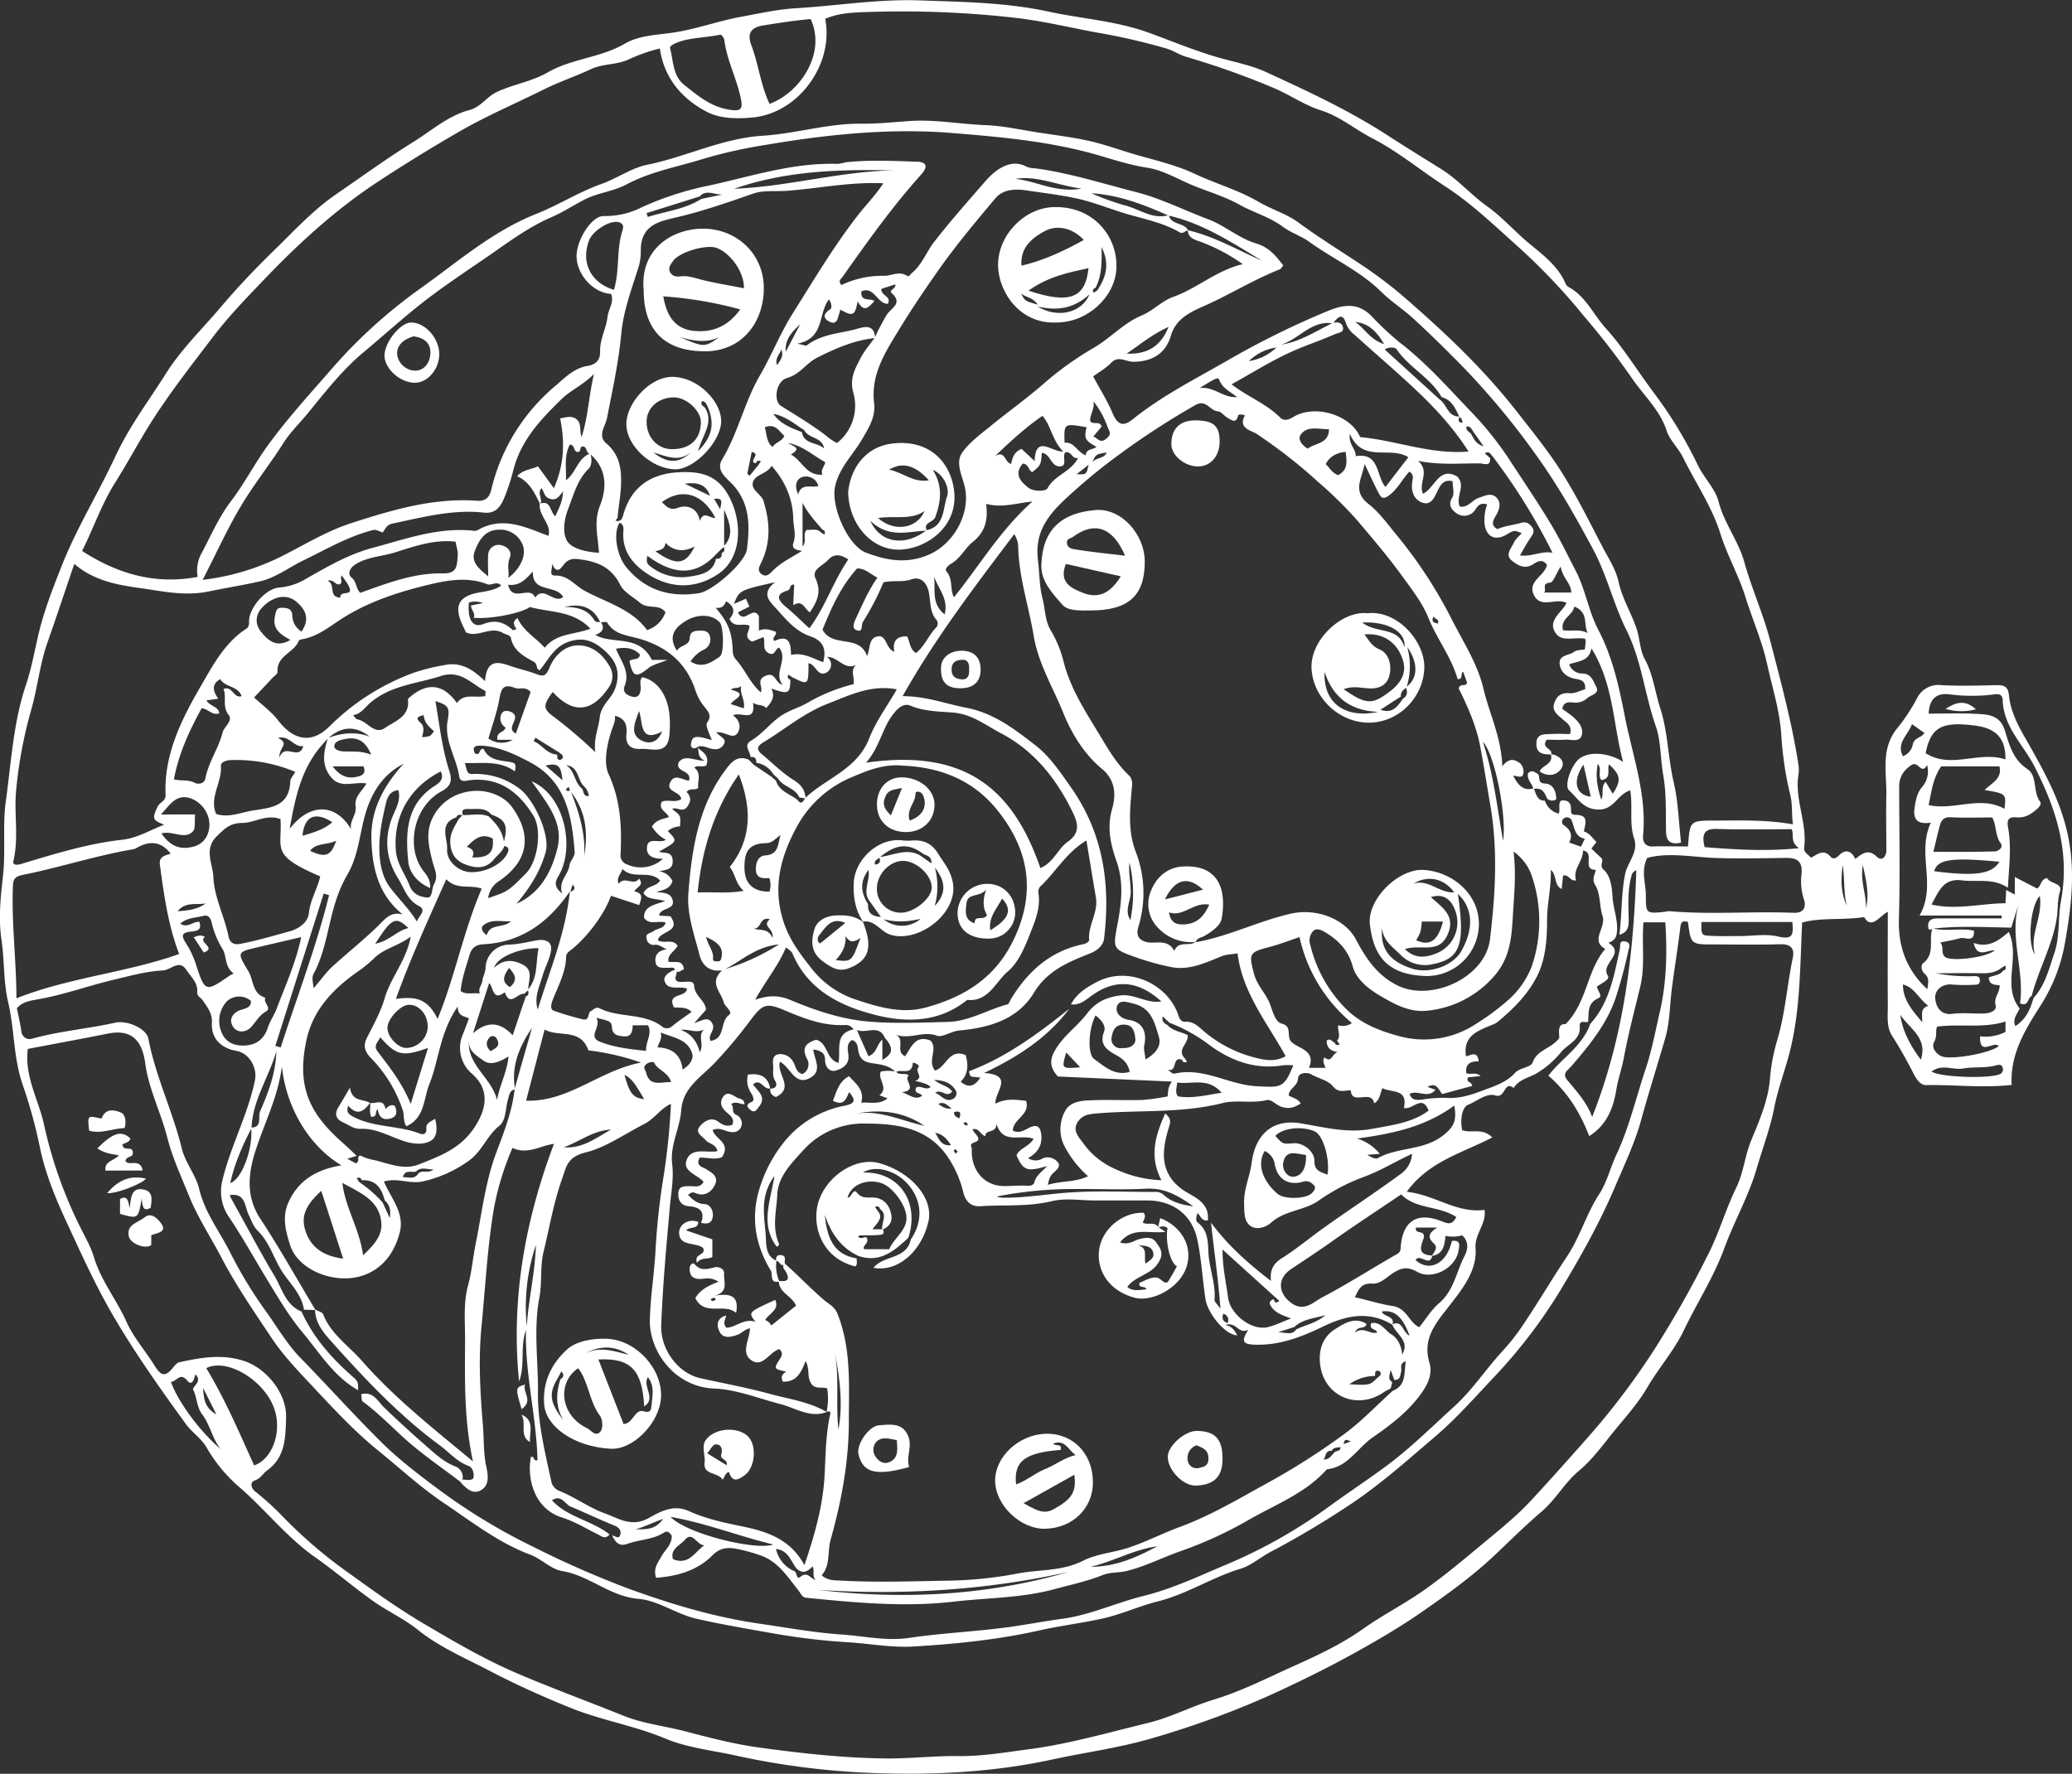 <svg id="Ebene_1" data-name="Ebene 1" xmlns="http://www.w3.org/2000/svg" viewBox="0 0 719.52 616.12"><rect x="0" y="0" width="719.52" height="616.12" fill="#333333" stroke="none"/><defs><style>.cls-1{fill:#ffffff;}</style></defs><title>uhrwerk_logo-clean</title><path class="cls-1" d="M1224.28,553.43c-.74,15.39-.6,30.51-4.37,45.19-1.62,6.33-4.06,12.63-5.27,18.88-1.43,7.36-4.07,14.22-6.12,21.29-2.8,9.64-7.87,18.47-11.31,27.87-3.66,10-9.45,18.88-14,28.39-3.38,7.06-8.77,13.12-12.75,19.93-3.11,5.31-7.22,9.92-11,14.51-4,4.85-7.71,10.22-12.69,14.37s-8,9.94-13,14.2c-5.67,4.83-11,10.15-16.42,15.27-7.94,7.48-16.84,13.81-25.68,19.94-7.37,5.1-15.32,9.72-23.29,14.13-9.93,5.48-20.09,10.44-30.4,15.09a316.07,316.07,0,0,1-38.54,14c-11.79,3.57-23.83,5.11-35.73,7.69-19.91,4.3-40,5.36-60.15,4.71a266.45,266.45,0,0,1-49.37-6.08c-8.32-1.85-17-2.71-24.82-6-10.62-4.44-22-6.26-32.67-10.57-9.6-3.86-19.16-8.17-28.13-12.86-8.37-4.39-17.43-8.2-25-14.29-4.75-3.82-10.41-6.36-15.45-9.92-6.89-4.88-13.26-10.4-20.13-15.22-9.65-6.77-16.9-16-25.63-23.75A53.67,53.67,0,0,1,670.34,736c-1.75-3.27-5.15-5.39-7.29-8.34-8.91-12.27-17.66-24.6-25.34-37.77-6.17-10.57-11.14-21.68-16.23-32.65-3.69-7.94-7.18-16.48-9-25a174.4,174.4,0,0,0-6-22.1c-3.42-9.61-2.92-19.5-5.19-29.09-1.63-6.93-1.25-14.43-2.31-21.64-1.08-7.39-.33-14.62.51-22.08,1-8.52-.18-17.5,1-26.05,1.89-13.52,2.57-27.28,7-40.42,1.89-5.61,2.94-11.51,4.28-17.3,1.92-8.24,5-16.1,8.08-23.92,5.25-13.27,12.79-25.47,18.79-38.35,4.78-10.28,11.51-19.12,17.44-28.54,5.28-8.41,12.49-15.36,18.9-22.91,5.91-7,12.14-13.54,18.65-19.88,6.94-6.75,13.53-14,21.52-19.48,9-6.17,17.82-12.61,27-18.29,6.18-3.84,12-9.06,19.36-11,3.86-1,5.92-4.52,9.33-6.17,5.75-2.77,12.17-3.64,17.78-6.87,8.33-4.82,18.38-5.08,26.83-10,5.3-3.09,11.77-3,17.76-4,7.64-1.27,14.94-3.93,22.52-5.32,6.36-1.16,12.62-2.59,19.2-3,14.25-.84,28.43-3.22,42.76-2.72,15,.53,30.22.72,44.84,3.89,11.6,2.52,23.53,3.21,35,7.39,8.46,3.08,16.88,6.65,25.58,9,5.11,1.38,10.28,2.44,15.11,4.66,14.23,6.55,28.38,13.09,41.65,21.66,6.28,4.06,12.76,8.06,19.15,12.05,5.76,3.59,10.41,9,15.82,12.85s9.69,8.84,14.72,13c4.73,3.9,10,7.83,12.59,13.92a2.41,2.41,0,0,0,.95,1.11c6.05,3.2,8.65,9.6,13,14.37,6.25,6.92,11.15,15.06,16.79,22.55a149,149,0,0,1,15.17,25c2.11,4.37,6,8.11,7.2,12.63,1.91,7.54,6.84,13.54,8.91,20.94,2.62,9.38,6.7,18.37,9.13,27.8,3.64,14.12,7.48,28.22,9.69,42.68a11.35,11.35,0,0,1,0,3.49c-1.36,8.61,3.11,16.74,2,25.33-.22,1.8,1.53,2.38,2.35,3.47,2.3-1.13,4.41-3.27,6.93-.22.58.7,1.72.56,2.83-.61,1.9-2,4.21-1.94,5.63,1.28,2.44-1.94,4.5-3.61,7.43-.83,2.1,2,3.37-.47,3.36-2.08,0-6.48-.15-13.06,0-19.43.13-7.66-2.1-16.22,4.06-23.42a63.51,63.51,0,0,0,6.62-10.12,8.19,8.19,0,0,1,8.33-4.51c6.48.34,13,.16,19.48,0,2.6,0,3.8.64,4.09,3.57.56,5.45,3,10.22,5.77,15,6.79,11.95,13.51,23.76,15.47,38,1.5,11,.19,21.52-1.63,32a59.53,59.53,0,0,1-8.1,21.87c-5.28,8.38-11.18,17.08-10.58,28.43-10,1.11-19.88-.11-29.75.06-2,0-3.31-2.1-4.22-3.79a152.06,152.06,0,0,0-7.6-13.43c-2-3.07-1.39-7.24-1.43-11-.09-10.48,0-21,0-32-3.08,1.68-5.61,6.26-8.23,1.86C1238.14,552.69,1230.88,551.59,1224.28,553.43ZM1097.07,447.92l-.76-.76-.36.72c-.16,1.54,1,1.36,1.85,1.72C1098.09,448.61,1097.76,448.17,1097.07,447.92ZM848.45,424.2l-2,2c-7.61,7.69-15.45,5.54-23.17-.16-.42,1.75-.2,2.65.67,3.36a17.36,17.36,0,0,0,13.73,3.89c3.32-.55,8.43-1,9.41-6.24,1.48.14,2.13-.54,2-2,1.27-.46.92-1.4.69-2.31,3.51-3.62,2.41-7.42.15-12.71,0,5.25,0,9.06,0,12.87Zm212.48,312.72c-2.29-.14-1.93,1.68-2.8,3.09,2.12-.15,2.69-1.51,3.61-2.39.44-.88,2.29-.26,2.23-2C1062.69,735.84,1061.51,735.68,1060.93,736.92Zm49.14-354c-.54-.92-1-1.95-2.37-1.81-.21,1.42.86,1.8,1.52,2.46,1,1.5,1.4,3.51,4.47,4.44Zm-367.14,257c-1.54.42-3.78-.81-4.59,1.93,2,0,4,.9,5.36-1.22,1.38-1.46,3.52.13,5.26-1.45C746.7,639.23,744.69,638.12,742.93,639.93Zm118.14-142c.14-1.47-.53-2.14-2-2,0-1.9-2.61-4,.2-5.66,4.28-2.54,7.17-6.8,11.39-9.26,2.55-1.48,5.44-2.33,8.12-3.84a60.87,60.87,0,0,1,16.08-6.53c.52-2.35-1.3-4.62.87-6.69-4.05,1.94-6.09-2.72-10-2.81,2.48,2.33,1,4.75-.17,5.42-3.16,1.82-3.8-2.85-6.34-3.21,0,7.69,0,7.69-5.62,4.88l-1.36-.92c-.38.83-.27,1.46.69,1.76-.1,4.9-.67,5.18-6.61,3.08,1.45,2.85.05,4.83-1.8,6.8-1.17-1.44-3-.66-4.57-1.91,1.08,7.31-4.43,2.83-6.94,4.48,2.37,1.56,2.81,4.15,1.64,6-1.67,2.59-4.31-.58-7.45-.13,1.42,1.65,4,2.26,2.43,4.43-1.36,1.89-3.39,1.51-5,1s-2.69-1-4.13-.26c-1.58.95-2.32-.26-2.06-1.3.17-.71.25-2.23,2-2.28s3.39.61,5.23,1.07c-1.46-3.45-2.22-5.33-1.64-6.11,1.75-2.34.41-3.76-1-5.53a17.44,17.44,0,0,1-3-5.41c-3.15-9.79-9.94-15.35-19.62-18.17-3.93-1.15-8.59-1.34-11.11-5.62-.21-.37-1.56-.07-2.38-.08-2.36-5-6.28-6.72-12.44-5.31,4.14,0,8,.7,10.35,4.56.52.83,1.4.7,2.23.61,1.68,2.39.36,3.71-1.84,4.55,6,3.47,15.13-.4,19.6,8.66h5.46c-2.7,1.13-5,1.57-6.69,2.89-4.23,3.38-5.29,3.12-6.53-2.43.91-1.17,3.37-.06,3.64-2.33-2.39-2.44-5.24-2.58-8.33-2,1.7,4.34,5,7.94,3,12.94-.92,2.31,1.11,3.35,2.74,3.73,2.08.47,2.81-1.05,2.86-3,0-1.26-.49-2.64.5-3.78,5,1,8.7,5.9,9.44,12.72a36.66,36.66,0,0,1,0,7.48c-.67,7-6,4.46-9.91,4.7-3.55.23-5.36-1.5-5-5,.32-3.2-.35-5.6-4-6.51.26,1.9-.62,3.49-1.18,5.19-1.64,5-2.82,11.22-1,15.09,4.16,9.11,4.59,18.19,4.16,27.67a3.31,3.31,0,0,0,2.36,3.73,11.38,11.38,0,0,0,12.34-2c-2.76,0-5.61-.6-5.56-3.62.08-4.41,4.49-1.45,6.57-3a11.92,11.92,0,0,1-4.83-4.6c1.45-2.33,3.81-2.55,5.89-3.27-.69-1.83-3.82-2.55-2.46-5.33,2.11-.89,4.55.46,6.73-.88-.2-2.82-5.63-2.43-3.73-6,1.57-3,4.27-.58,6.44-.46,1.11-3.8-5-2.8-3.56-6.35,2-2.67,4.84-.81,9-.47-2.92-1.67-1.61-3.43-2.62-4.63,2.19,1.52,4.39,3,3.19,6.18-1.42.87-3.07-.31-4.15.77,2.65,2.12.94,4.84,1.37,7-1.29,1.1-2.88-.12-4.06,1.46,1.29,1.44,1.82,2.71.36,4.93-1.72,2.6-3.7,0-5.37,1,3,2.29,3,2.29,2.72,6a7.25,7.25,0,0,0-4.25,1.63c3.48,3.52,3.48,3.52-3.06,7.17,1.82.69,4.52-.28,4.76,3,.24,3.45-2.49,3.21-4.64,3.83a6,6,0,0,1,4.56,3.36c-.84,2.85-3.29,3.09-5.56,3.81,2.17.31,4.67.14,5.5,2.43,1.45,4-4.25,2.8-4.56,5.76l3.93.25c4,5.68-4,5-4.33,8.39,2.36,1.23,5.1-.7,6.81,1.85-.89,1.88-3.5,2.88-3.21,5.5,2,.57,5-1,5.4,2.73-1,.14-1.86,1.6-3,.34-.42-1.4-1.59-.86-2.47-.91-1.77-.1-4,.46-4.39-2-.34-2.35.91-4.05,3.93-4.45-1.75-.68-2.67-1.72-4.15-1.54a2.44,2.44,0,0,1-2.87-2.1c-.51-2,1.42-1.88,2.3-2.6,1.34-1.08,3.71-.82,4.32-3-2.62-.91-5.65,1.06-7.53-1.73,0-4,3.38-4.36,7.35-5.77-3.47-1-6.25-.45-7.51-2.78,1.22-2.7,4.57-2.18,5.76-4.36-3.68-3.85-9.31-.14-13.07-4-.61,1.89-2.22,3-1.31,5.17,2-2.94,5.21.91,7.09-1.84,1.83,2.46-.86,2.81-1.63,4.45,3.3.71,2.39,2.6,1.65,4.75l-9.8-3.22c-2.21,6.28-8,14.07-13.57,18.57-.86.69-2,1.34-2,2.67-.14,5.45-2.8,10.11-4.68,15-.48,1.27-.93,3.13.25,3.62A94.6,94.6,0,0,0,800.7,587c2.67.78,1.78-2.27,2.91-2.78.89-.41,1.69-1.67,3.08-1,6.95,3.49,15.59,1.39,22.09,6.62a2.79,2.79,0,0,0,3.18-.46c2.11-1.77,4.44-3.29,6.67-4.91-1.74-1.84-4.12-1.35-6.14-1.59-2.57-5.18,4.16-3.22,4.56-6.48-2.64-1.11-6.83.94-7.84-2.81-.42-1.56,1.79-3.25,3.84-3.78,1.26,1.19-1,2.74.55,4,1.88.86,5.77-1,5.93,1.62.22,3.7,4,5.07,4.08,8.34l-4.05,4.56c2.87-.89,5-2.56,6.37.36,1,2.15-1.85,3.88-.7,5.83,5.24-.74,3.13-6.56,6.39-9,1.51-1.14-1.4-2.73-1.86-4.48-.94-3.59-5.15-6.58-.57-11-4.83.64-7-2.3-7.8-5.33-1.83-7-4.41-14.28-3.89-21.23,1.13-14.95,3.33-30,12.6-42.66,1.88-2.55,4.07-5.75,8.31-4l1.81,1.81,6.19,4.18,1.52,1.32c1.13,3.76,4.86,4.6,7.48,6.69,1.46,2,2,.34,2.69-.67,7.32-6.93,18-9.94,22.19-20.65,2.33-6,6.34-11.38,9.61-17.08-9-1.7-16.29,2-24,5-8.34,3.24-14.92,8.93-22.36,13.41-2.5,1.51-2.26,2.68-.31,4.29,3.61,3,6.93,6.38,10.86,8.82,2.67,1.65,3.92,3.49,4.14,6.36l-2.16-.29c-1.43-3.42-5.71-3.67-7.49-6.7l-1.51-1.3A8.25,8.25,0,0,0,861.07,497.93Zm-60.69,8.8c1,.8.31,3,2.57,2.76a5.42,5.42,0,0,0-1.88-3.56c-2.12-2.26-1.65-6.69-6-7.13C798.07,500.64,797.88,504.58,800.38,506.73Zm60.55-112.81c-2.87-.61,2.08-3.28-1.42-3.94-.51,2.52-1,5-1.54,7.56l.8.71,3-3.66.92-1.36C861.86,392.84,861.23,393,860.93,393.92Zm187.66,300.84c3-1.51,6.54-2,10.16-4.92-4.5,1.15-8.07,1.48-10.82,4.09l-5.57,1.77C1045.22,695.9,1047.16,696.82,1048.59,694.76Zm56.75-317.11c-.38,1-.76,2,.9,2.21.21-1.07-.41-1.58-1-2.1-1.38-2.88-2.61-5.9-6.15-6.83-3.89-6.79-11.35-10.24-15.67-16.68-.32-.48-2.28-1-4.11.13l19.1,17.37C1100.93,373.46,1101.23,377.82,1105.34,377.65ZM791.93,495.07c.2.68-.27,1.74.92,1.85a1.31,1.31,0,0,0,1-.63c.36-1-.55-1.34-1.1-1.87l-8.33-5.19-.68,1.17C786.71,491.6,788.3,494.89,791.93,495.07Zm-32.83,21c3,.15,6.17-.77,9.15.53,2.25,2.33,4.58,4.6,5.21,8.7,1.51-5.73.48-7.64-4.39-9.39-2-2.45-4.85-1.88-7.5-1.92-1.51,0-3.16-.19-2.34,2.22-.91-.22-1.85-.55-2.3.7-6.23,2.08-2.95,7.4-3.19,11-.29,4.35,4.13,7.85,8.06,8,5.6.28,12-3.26,13.16-7.37.17-.59.13-1.34-1.35-1.71-.54,1.84-2.27,3-3.56,4.59-2.93,3.58-6.64,3.17-10.22,1.72-3.21-1.29-4.87-3.76-5-7.66-.1-3.3,1.59-5.47,2.93-8Zm323.53,196.19c-.36-1-.72-2-1.23-3.46-.33,1.82-1.14,3.21.52,4.26-.17.72-.33,1.44-.5,2.16-.84.47-1.72.88-2.52,1.41-8.8,6-19.86,1.74-21.82-8.55-1-5.37.3-10.49,5.09-13.47,3-1.89,6.72-4.38,10.83-1.78-.54,2.15-2.74.3-4.07,3,3.26-2.19,5.17.76,7.73,0-.11-1.39-3-.79-2-3.26,3.3-.63,4.77,2.6,7,3.92s3.55,4.19,3.72,7c2.83-4.84-2.2-7-3.43-10.47,3.6-1.72,3.56,2.84,6,3.91-2.44-6.67-5.29-9.05-9.63-8.4.6,2,4.62,1.35,3.7,4.61-8.22-4.94-16-3.31-24.19.66-7.49,3.61-15.39,6.69-24.13,6.23-3.46-.18-4.37-1.15-1.71-5.18-3.51,1.8-3.9-2.79-8-1.69,2.74.7,3.25,2.34,4.18,3.63-4.07.07-10.31-7.53-11.07-12.47-1.06-6.85-1.38-13.76-2.82-20.63-1.88-9-8.74-13.78-17.64-13.73-6,0-12,0-18,0-5,0-10.16-.9-14.86.24-8.28,2-16.59,1.22-24.87,1.76-3.38.22-5.16-1.81-5.9-4.72A38,38,0,0,0,927.7,635c-7.06-10.52-18.06-11.75-28.89-11.75a27.94,27.94,0,0,0-20.94,8.77c-4.22,4.61-9.21,9.53-9.47,15.77-.25,5.56-1.92,11.48.53,17.09.27.63-.46,1.13-.78,1.08-5.73-7.68-2.17-15.67-.74-24.49-5.39,7.19-3.39,14.46-3,21.19.13,2.27-.11,6.7,3.68,8.22a13.64,13.64,0,0,0,1,7.19c-3.46.91-2.21-2.53-2.91-3.68-5.87-9.63-7.25-19.87-3.24-30.71a47.6,47.6,0,0,1,7.37-13.47,35.44,35.44,0,0,1,21.32-13.14c4-.78,4-2,1.71-4.75-1.06,2.36-1.83,5-5.62,3,1.26-3.17,2-6.64,5.58-8.53,2.47,2.71,5.46,4.89,4.23,9.2,3.1-.25,6.31.85,9.15-1.5l-2.82-1.07c3.35-2.66-.71-5.48.46-8.22a12.16,12.16,0,0,1,5.4.08c1.11,1.36,2.9.17,4.35,1.25-2.13,1.57,3.47,5.12-2.42,5.82,2.76.89,4.59,2.92,7,1.28-.27-1.19-3.07-.58-2-2.92,1.62-.85,3.35,1.23,5-.18-1.33-1.18-3-1.5-5.37-2.12,3.22-1.25-.3-3,1.17-4.78.62-.73-1.93-1.85-2-1.4-.3,4.49-4.14,1.89-5.94,3.17-2-2.13-4.71-2.62-7.39-3-2.44-.38-4.55-.59-5.45-3.7-.41-1.43-.06-3.82-2.35-4.46-2.12,1.38-1.37,3.48-1.21,5.4.28,3.26-2.29,4.59-4.45,5.2s-3.67-1.36-3.67-3.62c0-2.82-1.76-3.28-4.11-3.73.38,3.43,3.12,7.25-.69,9.65-5.63,3.54-7.12-3.49-10.89-5.37-1.28,4.28,5.23,9-1.38,12.26-1.44-.58-2.25-1.47-1.91-3.06l-.14.14c2.19,0,2.69-1.24,1.71-2.81s-.52-3.22-.61-4.82c-.1-1.77-.48-4,2-4.34a5.09,5.09,0,0,1,4.9,2.6c1,1.56,1,3.86,3.29,4.28a3.75,3.75,0,0,0,1.55-5.27c-2.15-4.2.1-5.6,3.15-6.62,4.21,1.13,3.36,6.76,7.77,8.06.88-4.5-1.52-10.23,5.21-11.64a3.08,3.08,0,0,0-2.74-1.54c-7.46.43-14.23-2.16-20.91-5s-7.85-2.32-12.15,3.39a164.26,164.26,0,0,1-12.59,15c-4.53,4.7-10.86,8.43-11.41,16.13-.45,6.38-4,12.24-3.14,18.88.6,4.94-.39,9.9-.82,14.76-1.2,13.69-2.48,27.38-3,41.11-.32,8.25,5.68,16.62,13.55,18.4s16.1,3.25,24,5.42c6.71,1.84,13.76,2.74,19.92,6.34-5.76,2.19-10.74-1.35-15.82-2.68-7.76-2-15.48-5.17-23.37-5.48-13.52-.55-22.48-12.83-22.22-23.88.19-8.24,1.62-16.48,2-24.79a243.5,243.5,0,0,1,2.87-25.66,232,232,0,0,0,2.45-24.54c-3.62,1.6-5.7,5.2-9.3,7-6.71,3.44-13.41,8.17-20.19,9.83-6.57,1.6-6.79,4.91-8.35,9.31-2.92,8.22-4.33,16.77-6.38,25.18-1.3,5.32-.47,10.71-1.45,15.87-2.11,11.06-.39,22.08-.51,33.1-.11,10.4,2.4,20.52,4.6,30.64a4.46,4.46,0,0,0,2.57,3.39c5.65,2.25,10.64,6,16.27,8,4.55,1.64,9,4.82,14.91,1.6,3.85-2.09,8.54-5,14.1-2.46,5.81,2.66,12.15,4,18.46,5.29,8.45,1.77,16.71,4.33,21.62,13.47,3.61-10.64,6.46-20.7,7-31.17.39-7.2.39-14.38,2-21.45.18-.81-.64-.92-1.31-.56a22.33,22.33,0,0,0,.22-8.22c-2.21-.68-4.65.67-6-2.53-.91-2.13-.07-4.4-1.51-7-1.52,4.22-3.36,7.48-7.93,7.17-.81-1.87,0-2.74,1.25-3.45-4.42-.94-4.46-1-2.1-4.6,1.1-1.69.33-2.7-.42-3.23-3.49,1.24-5.62,6.29-9.32,4.06-4.28-2.58-.85-7.4-.79-11.3-1.79.37-2.93,1.75-4.25,2.23-2,.72-4.94,1.6-6.26-.94-1-1.91-1.38-4.67,2.22-5.72-.21,1.53-1.32,2.62.1,4.22,3.25,0,6.09-3.44,10.16-2-2.65-3.35-2.65-3.35,6.82-7.64,1.52,3.64-2.26,4.66-3.5,7a3.67,3.67,0,0,1,2.1,1.89l8.61-6.88c-1.43-3.48-5.93-4.39-6-8.61,2.38.22,4.2.09,2.5-3.11-.44-.81-1.66-1.78-.43-2.94,4.71,4.15,9,8.72,13.81,12.83,1.43,1.23,3.51,2.1,4.52,4.65,4.85,12.2,3.95,25,3.93,37.52,0,13.77-2.53,27.54-6.31,40.91-1.18,4.17,0,8.86-3.11,12.38,2.11,1.94,4.4,1.73,6.69,1.86,12.79.71,25.58.2,38.37,0A138.74,138.74,0,0,0,952,779.51c7.45-1.39,15.39-.75,22.55-4.4,5-2.52,10.82-2.84,16-4.6,6-2,11.78-5,17.62-7.14,11-4.07,20.8-10,30.87-15.51a241.34,241.34,0,0,0,26-16.59c6.13-4.47,11.41-10.09,17.07-15.2,4.85-1.92,3.83-6.2,4.55-10.26-2.41.82-1.35,2.4-1.62,3.52C1084.69,710.71,1084.81,712.41,1082.63,712.27Zm-6.7-1.34a15.38,15.38,0,0,0-8.89,2.88c7.08.36,7.08.36,9.72-2.21.54-.53,1.46-.9,1.12-1.88a1.32,1.32,0,0,0-1-.64C1075.66,709.18,1076.12,710.24,1075.93,710.93Zm-199-327.86c.76,4.42,5.39,3.44,7.71,5.72-.59-4.07-5.38-3.39-6.89-6.38-3.4-2.17-6.49-4.89-10.71-5.65C869.43,380.24,873.2,381.62,876.93,383.07Zm-2.56,395.66c.9.53.65,3.15,2,2,2.47-2,3.44.43,5.3,1.14-1.25-1.51-.26-3.21-1-4.8-1.68,1.78-3.45,2.77-5.53.81-2.05-2.44-2.75-6.33-7.2-6.87A10.82,10.82,0,0,0,874.37,778.73Zm-143-128c.74,1.63,1.49,3.25,2.43,5.33.48-2.7,0-4.58-1.73-6.11-1.07-4.15-3.05-7.28-8-7-.29-1-.93-1.07-1.75-.7l.9,1.35A41.08,41.08,0,0,1,731.37,650.71Zm110-349.48L823,307l.43,1.34c6.23-2,12.86-2.63,18.61-6.28l7.32-1.5C846.69,300.71,843.75,298.63,841.42,301.23Zm42,116.54,1.35.92c.38-.83.27-1.46-.69-1.76-2.3-2.77-4.81-5.36-6.87-9.27V422.8c1.66-1.87-.14-4.2,1.45-5.78C880.27,417.18,882,416.45,883.42,417.77Zm21.51,176.3v7.07c3.82-2.26,3.89-4.13.85-7.71-2.14-4.8-6.26-1.33-9.69-2.68l4,9.09C903,598.84,902.91,595.59,904.93,594.07ZM685.67,624.65c4-.06,2.32-3.79,3.1-5.58,2.87-6.61,5.5-13.43,5.65-20.88-2.59,9-8.25,16.91-8.6,26.62-3.12,6.07-5.92,12.27-7.38,19.13C682.51,642.54,686.43,631.79,685.67,624.65Zm318.51-316.82c-8.55-3.79-17.23-7.16-26.71-7.71A88.26,88.26,0,0,0,989,304.29c5.07,1.21,9.63,5.1,15.33,3.39.83,3.59,5.42,2.47,6.77,5.41-1.07-.22-1.58,1.4-3.08.53-6-3.48-12.88-4.66-19.43-6.68-5.17-1.59-10.22-3.63-15.47-4.85-5.81-1.34-11.77-2-17.68-2.9-4.13-.62-8.47-.7-11.34,2.71-6.89,8.2-13.81,16.43-19.94,25.19-4.65,6.64-9.23,13.38-13.47,20.35-4.86,8-9.87,15.64-8.68,25.54.59,4.87-1.93,8.72-4.16,12.56-3.15,5.41-7.87,9.76-9.37,16.3-1.58,6.86,4.33,20.69,10.77,23.12,7.21,2.74,14.23,4,21.93.61,8.75-3.89,14.53-14.59,12.23-23.84-.92-3.69-3.16-8.1-.88-11.42,2.58-3.77,6.62-6.61,10.24-9.59,6-4.9,12.3-9.37,18.1-14.45a112.17,112.17,0,0,1,17.35-12.44c5.9-3.42,10.41-8.67,16.81-11.32,3.82-1.59,6.92-5,10.79-6.38,8.41-3,15.12-9.26,24.21-11.4a64,64,0,0,0-14.88-7.86c-1.65-.58-4.15-1.2-4.21-3.93,9.16,2.14,17.26,6.86,25.78,10.61C1026.37,317.28,1016.24,310.58,1004.18,307.83ZM781.76,576.75c3.68-4.16,2.64-9.57,3.77-14.4-6.31-.19-14.57,3.09-15.46,6.8,3.33-3.16,6.73-2.76,9.94-1.11,4,2.07,1.76,5.79,1.91,8.87l-1.47,1.29c-2.2-.42-4.9,4.74-6.68-.58-4.24,3.3-3.9-1.66-5.43-3.18-1.84,5.7-3.63,11.27-5.62,17.46,5-4.39,9.53-3.93,13.79.7,1.5-4.45,3-9,4.57-13.53C782.36,578.61,782,577.66,781.76,576.75Zm511.68-7.54c-2,1.6-4.39,1.88-6.92,1.83-5.3-.11-10.59,0-15.89,0a60.36,60.36,0,0,0,13.37,1c1,0,2,0,2,1.45s-.88,1.55-1.93,1.55a60,60,0,0,1-7.47-.06c-3.76-.47-6.28,2-6.12,4.63.13,2.31,1.4,6.13,6,5.52,3.59-.47,7.3,0,11-.11,2.48-.06,4.49-1.3,4-2.79-.81-2.67,1.47-4.39,1.39-7-1.59-.22-3.72-.07-3.78-2.71,1.68-.78,3.79-.7,5-2.39,1-.29,1.07-.92.71-1.75ZM803.34,390.63c-1.47-.23-.87-2.51-2.51-2.57-1.28,0-.37,2.1-1.85,1.89s-.82-2.57-2.64-2.53c-2,3.84-1.22,8-1.31,12.38,3.59-2.73,4.05-7.78,8.41-9.28.69,1.86.53,4.2-.56,5.28-4,3.93-5.23,9.14-7.13,14-1.51,3.91-2.14,9.07.12,11.71,2,2.33,6.89,3.29,10.6,3.46-.39-5.78-1.85-10.77.33-16.32C809.29,402.37,809.25,395.72,803.34,390.63Zm201.25,197.61-2.37-2.22c-.38,2,.73,2.46,1.7,3.05,1.9,2.13,4.91,2.29,7,3.5.28,3-3.82,4.92-1.15,7.87l-.87.64c-3.58-1.31-1.43,4.56-4.93,3.43.93.75,1.73,1.55,2.31,1.41,10.13-2.38,18.91,3.91,28.71,4.37,8.27.39,9.38.75,12.58-7.28a23.06,23.06,0,0,0-3.53,0c-9.45,1.55-17.76-1.39-25.26-6.8A55.84,55.84,0,0,0,1004.59,588.24Zm91.13,81c.66-1.4,2.36-2.77.62-4.37-2.88-2.66-.79-4.11,1.16-5.5h-7.37c-.26,2.61,3,.64,2.81,3.32-.66,2.47-3,6.14,2.92,6.4-.89,4.26-4.43-1-5.81,1.61,4.93,4.28,10.86,1.12,12.59-6.66,3.38-.56,2.53,2,2.28,3.5-1,5.9-9,10.14-14.18,7.28-2.85-1.58-4.78-1.84-7.86-.06-2.53,1.46-4.86,4.27-7.9,4.08-3.9-.24-4.75,2.12-6,4.75,4.54,1,8.84,2.39,12.92,3,5.26.75,5.75,5.74,9.43,7.39,2.27-2.81,4.16-6,6.85-8.32,5.13-4.33,5.95-10.71,8.74-16.14,1.4-2.72,1.66-5.15-.66-7.45a12.65,12.65,0,0,1-5.82.2C1100,667,1098.94,668.57,1095.72,669.26Zm20.87-278c-.61-.62-1-1.7-2.52-.81l1.85,1.65c.25,3.12-2.16,1.89-3.43,1.87-6.8-.11-13.62.69-21.56-.88,4.27,3.89-.07,7.49,1.69,11.43,4.12-2,5.49-9.58,11.82-6.05,3.25,3.15-.61,7,.94,10.48,2.91.49,4.25-2.23,6.53-3s4.53-2,6.34,0c1.53,1.66,1,3.9-.18,5.92-1,1.67-2.18,3.59.4,4.91,2.59-1.15,5.34-1.35,7.92-2.09,1.84-.53,2.62-.21,3.7.92,1.29,1.34,1.1,2.45.05,3.91-1.42,2-2.52,4.17-3.84,6.4,4.11.55,7.51-1.68,11.29-.92A210,210,0,0,0,1116.59,391.23ZM902.37,350.39c-7.24.76-13.73,3.58-20.17,6.84-3.78,1.92-5.93,5.79-10.44,7.06-3.89,1.11-4.78,8-2.08,9.69,5.4,3.38,10.9,6.65,15.92,10.53a15.66,15.66,0,0,0,3.54,2.34,16.48,16.48,0,0,0,5.6-17.65c-1.26-4.85.68-8.13,2.52-11.73,1.31-2.58,3.3-4.82,5-7.24a78.19,78.19,0,0,1,4.2-8c1.59-2.37,5.62-3.85,1.63-7.48-1.13-1,1.61-1.41,1.29-3l-4.85,1.56c-.24,2.37,3.69,2.61,2.24,5.2-3.74,0-4.75-6.32-9.18-4.3-.33,3.75,3,2.22,4.52,3.31-2.75,3.31-4,3.3-5.82.14-.9,5-1.65,5.31-6.06,2.85a6.05,6.05,0,0,1-.2,1c-.67,1.64-.64,4.55-3.48,3.22-2.37-1.11-2.23-2.85.25-4.32.55-.33.57-2-.46-3.42-3.91,4.88-1.3,13.44-11,15.38,2.36.46,3,.8,3.27.6,5-3.91,11.22-4.12,17-5.63C898,346.68,902.08,345.08,902.37,350.39Zm367.15,205.17c-.59.31-1.29.68-1.43-.37-.38-2.85,1.41-3.23,3.67-3.21,7.26,0,14.52,0,21.79,0v-1h-28.5c6.1-10.71-1.11-21.47,3.93-32.27-6,1-6-2.72-5.64-5.16s.74-5,2.56-7.18a8.12,8.12,0,0,0,1.76-7.66c-2,3.66-3-1.61-5.43,0-2.91,2-4.25,4.24-4.25,7.58,0,15.3.36,30.6-.1,45.88-.29,9.78,2.71,17.75,9.86,24.41.27-1.93.9-3.83-.94-5.38-1.22-1-1.3-3.06-.59-3.59,4.41-3.28,1.91-8.23,3.3-12.18,4.7,1.22,9.57-.18,14.41.79.31,4.48-3.06,2.15-4.74,2.64-2.23.65-4.55,1-6.93,1.5,1.42,1.49,0,3.79,1.77,5.08,2.23,1.58,14.29.17,17.15-2.37-2.64-.18-6.1,2.9-7.33-2.56,5.35,1.92,9-1.08,12.2-3.83,4.1,9-2.52,18.65,3.79,26.61-.94,2-2.6,3.75-1.5,6.1,3.66-2.33,5.23-5.89,6.29-9.76,4.05-4.39,5.39-10.17,7.22-15.52,2-5.83,1.22-12.32,2.34-18.34,3.16-16.86-1.69-31.8-9.19-46.5-3.88-7.61-10.84-13.8-11.07-23.2,0-1.28-.78-2.22-2.67-1.93a60.53,60.53,0,0,1-15.91,0c-4.78-.54-6.88,1.94-7.13,6.72,5.62,0,11-.2,16.26.07,4.27.21,8.54.26,10.27,5.95,1.46,4.82,2.77,9.91,7.71,13.19,3.65,2.42,1.86,7.93,4.47,11.38.54.71-.14,1.77-1.24,2.69-2.09,1.77-4.07,3-6.87,2.75s-3.54.73-3,3.64c1.22,6.72.29,13.48-.08,20.81-5.23-3.5-10.76-1.89-16-2.57-6.44-.82-8,3.83-10.53,8.4,8.66,2,17.06-.39,25.7-.44.08-1.56.15-3,.23-4.63l3,1.62V537.6l7.7,4c1.54-.74,1.12-3.18,3.51-3.64.92,2,5.35,1.68,4.5,4.52-1,3.25-.66,6.46-1.18,9.64-1.53,9.42-6.32,17.69-8.65,26.8-1.49.57-1,3.85-4.06,2.58,1.62-11.67-3.95-23.31-.32-35.12l-2.73,8.81C1287.46,555.05,1278.5,554.5,1269.52,555.56Zm-207.59,39.52c.29,1,.93,1.06,1.75.69l-.91-1.34c1.52-1.6,0-3.57.43-5.34a5.21,5.21,0,0,0,4.72-.78,53.75,53.75,0,0,1-18.18-29.83c-3.6,1.2-7,2.55-10.6,3.48-6.89,1.8-7,2.28-5.27,9.07,1.08,4.28,4.41,7.24,5.67,10.89,1,2.75,1.88,6.07,4,6.6,4,1,1.34,4.58,3.56,6.53,2.52,2.21,8.43,2.93,5.92,8.83h5.73c-.4-1.19-1.15-2.36-.35-3.63,2.63,2.27,2.61-1.63,4.77-1.81-3-.39-4-1.84-4-4C1060.56,593.41,1061,594.91,1061.93,595.08Zm73-84a6.88,6.88,0,0,0,4.83,4.53c.62-1.67-.36-3.3.83-4.56,2-.21,3.28.4,3.42,2.57.07,1.09-.35,2.41,1.57,2.39,4.77,0,3.39,3.12,2.9,5.76,2,.6,3,2.36,4.39,3.7l-1.79,2.24c1.26,1.2,2.3,2.27,3.43,3.26s-.89,2.6.87,4.14c2.59,2.27,2.9,6.78,3.05,9.38.24,4,1.87,7.81,1.56,11.92-.17,2.26-.84,3.27-3,4.05,6.26,3.87-2.91,7.17-.2,11.41.9,1.41-2.28,2.67-3.79,3.81.26,1.43,2.12,3.35.58,4-4.06,1.74-3.31,5.12-3.63,8.23-1,.41-3.09-.78-2.9,1.56.41,4.77-4.19,6.18-6.43,8.9a32.09,32.09,0,0,1-8.71,7.52c-2.74,1.53-6,2.07-7.81,5-3.4-2.64-2.81,3.69-6.27,2.61-3.22-1-6.43,2-9.46,3.18-2.38.93-2.86,5.64-2.15,8.86,3.31,1.23,6.87-1,10.47,2.53-10.45,5.44-22,8.25-29.72,18.87,9.87,1.07,17.25,7.55,27,6.3.77,4.82-3.47,8.28-3.1,13.3.55,7.76-4.46,14-9,19.87s-9.62,11.36-7,19.95c.91,3,0,6.29-1.95,9.28-4.57,7.11-11.43,12.22-17.88,16.7-5.18,3.61-8.6,10.3-15.81,11-7.34,8.27-17.63,12.12-26.87,17.42a139.51,139.51,0,0,1-23.73,10.94c-6.32,2.2-12.3,5.32-18.84,6.94-2.82.7-5.68.34-8.58,1.5-5.3,2.12-11,3.31-16.51,4.82-11.44,3.11-23.3,3-35,4.34-17.11,2-34.21.36-51.27-1.34-1.51-.15-1.79-1.41-2.59-2.41-3.8-4.72-7.08-10.15-13.27-12.3a58.21,58.21,0,0,0-6.94-2c-3.55-.76-6.55-1.27-9.87,2.07-5.19,5.22-12.24,7.2-19.46,7.7-1.11-3.29.72-5.31,1.82-7.36s2.87-3.41,3.46-5.77c.23-.92.34-1.5-.31-2.14s-1.16-1.1-2.12-.48c-3.88,2.51-8.56,2.45-12.75,3.94-3,1.08-4.17-.52-5.38-2.9,1,.09,2.29,1.47,2.81-.1s-.37-2.66-2-3.33c-5.16-2.08-10.19-4.49-15.29-6.63-1.8-.76-3.18-4.33-6.4-2.13,5.59,6,13.93,7,20,11.84-1.59,1.88-2.77.58-4,0-4.16-2-8-4.46-12.5-5.87-10.11-3.19-12.18-14.31-10.8-21,1.25-.63.76,1.71,2.28,1.06-.36-15.08-4.38-29.91-4-45.18-2.12,5.89-.22,12.12-2.39,17.88-2.87-28.44,2-55.76,12.11-82.55-4.77.62-9.2,3.86-14.41,1.4a98.41,98.41,0,0,0-6.41,20.81c-2.32,13.69-3,27.55-4.36,41.36-1.09,11.45-.45,22.69.49,34,.42,4.91.15,10,1.22,14.71.75,3.31.84,6.28-1.68,7.9-3,1.9-5.47-.6-7.49-2.87l.84-.68c1.28-.06,2.63.51,3.79-.41.5-1.86-.44-3.93-1.54-4.31-4.11-1.44-6.87-4.82-10.11-7.2-14.1-10.37-26.09-23.14-37.73-36.16-2.69-3-5.54-6.38-5.57-11,1,.54,2.5.86,2.81,1.66,2.7,6.9,8.82,10.88,13.44,16.14,11.22,12.79,24.49,23.29,38.57,34.93-3.19-14.82-2.77-28.69-2.73-42.53,0-6.25-.61-12.58,1.06-18.69,1.32-4.83,1.69-9.82,2.68-14.69,2.13-10.51,3.29-21.17,7.1-31.34,2.69-7.18,5.55-14.37,6.38-22.13,1.95-7.07,4-14.1,6-21.16-4.33,6.41-7.3,13.22-5.86,21.31-1.85.37-2,1.89-2.41,3.35-1,3.19-.6,7.39-3.13,9.4-4.23,3.36-5.75,8.55-10.43,12a43.44,43.44,0,0,1-15.69,7.15c-4.72,1.24-9.17-1.35-13.89.15,2.6,6,7.29,11,5.48,17.8-1.7,6.38-5.24,11.66-11.41,14.31-9.89,4.25-23.64-.92-26.58-9.89-1.54-4.71-2.87-9.71-.8-14.61,3.36-7.95,9.93-11.85,18.58-13.24-11.35-6.77-19.24-20.17-20.7-34.44-1.22,10.44-6.07,19.7-9.2,29.51-2.49,7.79-3.37,15.75,1.74,23.51,6.77,10.3,12.8,21.09,19.14,31.67l-4-.11c-.77-5.07-4.35-8.56-7.09-12.5-3.31-4.75-4.65-10.69-8.91-14.86-1.67-1.63-2.29-3.75-3.27-5.75-1.3-2.66-1-7.63-6.53-6.67.24.52.41,1,.63,1.35,5,8.92,9.7,18,14.93,26.69,2.64,4.43,3.86,10.1,9.39,12.38,4.14,9.2,10.75,16.54,18.21,23,1.71,1.49,1.43,2.51,1.42,4.32-8.62-4.91-13.58-13.31-19.5-20.36-4.46-5.33-8.24-11.76-12-17.92-4.32-7.11-8.42-14.51-13.07-21.5a15.74,15.74,0,0,1-2.64-12.73c2.82-12,8.85-22.95,11.38-35,.93-4.44-1.83-9.51-6.4-10.35-5.56-1-8.81-4.42-8.53-9.79.18-3.35-1.62-5.46-3.25-7.84-.63-.92-2-1.4-1.84-2.8.27-3.29-2.22-5.33-3.75-7.68-2.5-3.85-5.39,0-8.11.16-6,.3-11.84,2-17.56,3.33-8.65,2.09-17.08,5.16-25.93,6.71-2.55.45-5.45.89-7.28,3.1.57,2.83,1.21,5.46,1.59,8.13a2.84,2.84,0,0,0,3.46,2.5c9.5-2.69,19.36-3.46,29-5.6,4.36-1,11,2.08,11.62,5.55,2.5,13.11,8.44,25.18,11.6,38.12,1.18,4.85,4.89,9.3,6,13.94,2,8.41,7.21,15,10.86,22.3a151.56,151.56,0,0,0,12.35,20.32c3.91,5.45,7.43,11.54,12,16.18,9.37,9.6,18.34,19.61,27.88,29.07C737,740,744.09,745.35,751,750.49a206.25,206.25,0,0,0,32.46,19.68,342.58,342.58,0,0,0,32.87,14.48c14.93,5.46,30.15,10.05,46,12.33,9.46,1.37,18.9,3.1,28.41,3.75,7.74.52,15.48,2.33,23.26,1.19,11.41-1.69,22.93-2.18,34.36-3.71,6.27-.85,12.49-2.07,18.77-2.91,9.83-1.3,19-5.64,28.54-8s18.67-6.63,27.65-10.44A176.91,176.91,0,0,0,1059,757c6.71-4.91,13.65-9.5,20.36-14.42,8.68-6.38,16.27-13.95,24.15-21.11,6.2-5.63,11-13,16.79-19.28a71.52,71.52,0,0,0,6.71-8.49c5.32-7.82,10.08-16,15.34-23.86,4.75-7,6.92-15.14,11.5-22.16,2.63-4,3.81-9.12,5.87-13.49,4.52-9.62,6.84-19.87,10.18-29.81,2.16-6.45,3.42-13.22,4.95-19.88,2.37-10.31,2.6-20.75,1.91-31.16h-7.58c-.65,7.65.66,15.12-1.14,22.45-2,8.23-4.15,16.44-5.71,24.76-.68,3.65-1.94,7.13-2.56,10.83-1,6.08-3.06,12.2-9.43,16.22-3.2-8.33-7.66-15.39-14.2-21,4.73-6.09,11.85-10.24,14.57-18,6.68-7.36,8.26-16.76,10.27-26,.26-1.2-.4-3,1.83-2.61s1.34,2.25,1.12,3.2a164.32,164.32,0,0,1-4.51,16.73c-3.17,9-9.11,16.24-15.23,23.35-1.23,1.43-3.42,2.52-1.45,4.9,3.28,3.95,6.77,7.75,8.62,12.78,11-27.73,14.43-56.49,15.33-85.69a2.68,2.68,0,0,0-1.72,2.12c-1.38,5-1,10.13-.92,15.21,0,2.32-.29,4.22-3.24,5.09.93-7.13.6-14.13,2-21.1.86-4.19,4.73-7.58,3.13-12.35-1.76-5.26-.42-10.81-1.34-16.73-4.32,1.3-5.57,6.47-10.57,6.67-5.54.21-7.62-3.84-10.67-6.64-1.84-1.68.77-8.82,3.53-11,3.45-2.71,10.25-2.12,15.23,1.09-3.54-12.85-3.16-26.7-11-39.45-.8,4.6-4.51,4.36-7.74,5.56a4.8,4.8,0,0,0,4.7,3.2c3,.09,3.75,2.79,4.7,4.58,1.33,2.51-2,2.84-3.2,4.05a6.06,6.06,0,0,1-5,1.41c-1.73-.2-3.32.07-3.55,2.26,1.24.91,2.43,1.72,3.55,2.63,2,1.65,3.81,3.92,3.19,6.4-.67,2.7-3.61,1.53-5.62,1.65-2.31.14-4.63,0-6.51,0-2.29,2.92,2.21,3,1.47,5.12-2.6,0-5.13-.17-5.12-3.7,0-3.7,2.89-3.26,5.22-3.4s4.45,0,6.5,0c.69-3-1.14-3.78-2.46-5-1.62-1.46-3.87-2.84-3.13-5.41s2.3-4.07,5.47-3.75c1.73.18,3.59-.9,5.34-1.39.2-2.56-1-3.23-3.2-3.57-2.78-.41-5.25-2.13-5.64-5.06-.45-3.39,3.26-3,5.05-4.39.91-.69,2.44-.56,3.7-.81.09-1.54.47-2.94.08-3.69-3.79-.75-8.09,1.3-10.3-2.06-2.9-4.43,2.43-7.17,3.83-10.41-3.8-1.91-8.89,2.19-11.34-2.77-2.34-4.74,3.86-6.62,4.56-10.44-1.61-2.23-3.34-1.16-4.81-.21-2.94,1.89-5.42.35-7.41-1.29-2.46-2-.13-4.31.77-6.29.54-1.2,1.72-2.11,2.69-3.23-2.65-1.05-2.65-1.05-5.31.52-4,2.37-7.21.64-7.64-4.06a16.39,16.39,0,0,1,.94-6.45c-2.11-.58-3.05.18-4,1.65a4.57,4.57,0,0,1-6.3,1.68c-1.18-.76-3.75-2.63-1.85-5.64.88-1.41.15-3.84.15-5.73-2.84-.66-4,.94-4.93,2.77-1.19,2.3-2.23,5.62-5.27,4.76s-4.31-3.76-3.83-7.21c.15-1.09.78-2.64-1-3.64-2.34,2.5-3.82,5.64-6.62,7.92-2.59,2.12-3.25,1.06-4.23-.85-1.51-2.93-2.87-6-4.66-9.71-1.08,5.4-4.34,9.47,1.41,13.92,3.57,2.76,6.54,6.9,9.58,10.6a159.37,159.37,0,0,1,19.33,29.57c4,7.82,8.94,15.48,10.9,23.82,2.05,8.72,6.2,16.79,6.58,27.07,2.63-3.38,4.67-2.17,6.32-.91a4.14,4.14,0,0,1,1,3.4c-.35,2-2.23.7-3.54.83,1.63,3,3.34,5.41,7.09,4.36C1132,508.63,1132.07,511.15,1134.92,511.08ZM1061.21,345.2c1.65-.54,3.31-.19,3.62,1.49.34,1.88-1.55,1.8-2.91,2.41-5,2.2-10.12,3.87-15,6.07-7.09,3.19-13.72,7.4-20.78,11.3,5.47,4.27,12,6.67,16.82,11.5,1.54,1.55,3.28.64,4.75-.23,7.49-4.43,19.83-.62,23.08,7.07,12.46,1.11,24.42,6.14,37.64,5-6.13-9.59-13.46-17-21.17-24.08-6.1-5.6-12.4-11-18.52-16.56a8.45,8.45,0,0,1-2.85-3.86c-1.23-4-3-2-4.55,0-7.47-1.18-11.73,5.47-17.94,7.36C1050,351.7,1055.38,348,1061.21,345.2ZM812.89,414c1.62-.12,1.77-1.36,2.13-2.59,2.75-9.41,9.55-13.82,18.86-14.37,7.51-.44,13.92.64,18.06,9,4.45,8.92,4,20.88-4,26.27-7.49,5.09-15.91,5.28-23.73.57-5.57-3.36-9.84-8.11-9.27-15.46.09-1.18.09-2.38-1.35-2.85-2.3,3.76-.89,11.49,2.38,15.45,6.67,8.08,15.2,10.55,25.23,9,4.74-.75,16.06-10.65,16.64-15.24,1-7.88,1.17-15.63-4.75-22.29-2.09-2.35-6.24-4.95-3.86-8.91,5.55-9.24,7.75-19.94,13.1-29.15,4.11-7.08,7.06-14.68,11.47-21.66,7.33-11.62,14.28-23.42,22.79-34.28,2.8-3.57,6.13-6.95,8.61-10.85-11.62-.53-22.53,1.82-33.58,2.62-3.9.29-8.14-.28-11.71,1-8.32,2.93-16.62,5.78-25.2,7.9-6.3,1.56-13.61,2.3-13.72,11.55a19.34,19.34,0,0,1-.7,5.8c-2.4,7.65-5.33,15.36-6.06,23.23-.94,10.06-3.07,19.76-5,29.58-.53,2.64-3.33,6-.28,8.61,4.61,3.91,5.37,8.71,5.18,14.37-.13,4-.93,7.78-1.22,11.68l-.76.76Zm-26.84-5.86c-1.89-3.86-3.65-7.81-8-9.75,2.06-2.31,4.95-2.32,7.21-3.44l5.56,7.61c3.6-8.25,3.85-16,2.16-24.26,2-.32,4.13-1.18,5.92.51,1.56,1.47.74,3.83,1.53,5.95,2.29-7,2.45-14,4.3-21.88-4,4-8.08,5.61-11.34,8.81-7.15,7-13.87,14.06-16.55,24.16a74.2,74.2,0,0,1-3.06,9.58c-1.17,2.78-2.67,6.12-7.26,5.61-10.86-1.2-21.3,1.6-31.81,3.82-2.07.44-2.41,1.9-3.35,3.06-1.13-.32-2.31-1.1-3.24-.86-8.72,2.2-16.42,6.76-24.43,10.64-5,2.43-9.52,6-15.06,7.24-5.81,1.32-11.77,2.24-17.53,3.45-8.5,1.79-16.31-.09-24.29-1.19s-15.94-2.67-22.54-8.35c-3.28,9.64-6.26,18.56-9.36,27.44-2.65,7.59-3.41,15.62-5.63,23.35a153.21,153.21,0,0,0-5.23,28.12c-.74,8.05,1,16.18-.92,24.22-.34,1.45,1,1.6,2.64,1.11,11.53-3.47,23.09-7.08,35.09-8.42,5.46-.61,9.86-3.44,14.61-5.22-4.14-1.66-4.18-2.12-2.29-6.25.72-1.58,2.89-1.93,2.79-4.07-.63-14.17,5.62-26.43,12.33-38,4.11-7.1,8.25-14.94,15.68-19.74,1.22-.79.9-2,1-3.14.37-4.55,5.81-10.78,10.38-11.18a20.91,20.91,0,0,0,9.05-2.86c7.44-4.21,14.79-8.6,23.38-10.91,11.52-3.09,22.71-7.21,34.89-6a2.42,2.42,0,0,0,1.68-.19c8.71-5,16.55-1,24.55,2,1.22-4-3.47-6.92-3-11.12,3.83-1.52,3.52,2.7,5.37,4.35,1.24-2.81,2.61-5.1,2.69-8.66-1.46,1.87-2.25,3.26-4.59,2.54-2.12-.65-1.92-2.72-2.9-3.64C784.9,404.51,787.11,406.35,786.05,408.18Zm227.64,152.11c11.41-2,21.82-7.38,33.15-9.93,9-2,18.78,2,22.43,8.88,3.34,6.31,7.25,12.45,14.34,16,11.92,6,30.69-2.7,32.28-16,1.84-15.41,2.78-30.91.13-46.39-1.18-6.87-2.25-13.78-3.54-20.6-1.35-7.13-4.42-14-7.48-20.12.57-1.95,2.46-.42,2.94-1.95l-1.39-3.86c-1.06.67.19,2.69-1.91,2.58-2.15-7.62-7.18-13.89-10.15-21.29-2.07-5.14-6-10.25-9.53-15.07-4.67-6.39-9.82-12.42-14.93-18.48a139.86,139.86,0,0,0-13.82-13.64,179,179,0,0,0-21.47-16.76c-1.45-1-6.48-1.79-4-6.28.13-.23-2.15-.72-2.33,0-.68,2.87-2.2,1.59-3.5.88s-2.34-2.3-3.58-2.38c-2.75-.19-4-4.32-7.75-2.16a268.41,268.41,0,0,0-26,16.85,200.76,200.76,0,0,0-19.81,16.4c-6.26,6-9.94,11.79-8.86,20.61.54,4.36.49,9.08,1.53,13.13,1,3.71.81,7.83,3,11.42a40.32,40.32,0,0,1,4.47,11.09c2.39,9.14,7.52,17,12.26,24.82,3,5,6.15,10.48,10.7,14.67a4.84,4.84,0,0,1,.69,3.39c-.64,7.62-1.6,15.27,1.33,22.84a39.82,39.82,0,0,1,.89,26c-.44,1.51-1.06,4.52,3.13,5.37,2.93.59,7.05-1.3,9.34,3,1.54-3.86,5.42-1.22,7.59-3.3Zm168.54-34.61c-4.14,1-5.15-1-5.21-3.81-.13-6.6.17-13.2-1-19.77-1-5.6-.72-11.58-2.56-16.84-3.86-11-4.89-22.75-10.23-33.45-4.51-9.06-6.75-19.1-11.68-28.25-5.75-10.65-11.63-21.15-18.61-31a266.07,266.07,0,0,0-27-32.68c-5.46-5.55-11-11-16.73-16.26-3.54-3.22-7.64-5.85-11-9.16-7.42-7.35-16.91-11.51-25.18-17.51-2.81-2-6.28-3.08-8.93-5.06-4.68-3.51-10.25-5-15.21-7.77s-10.51-4.41-15.8-6.55-10.68-5.47-16.3-6.31c-7.73-1.17-14.95-4-22.42-5.8-14.87-3.67-30-5-45.06-6.22-21.75-1.8-43.51.46-65,4.12a165.19,165.19,0,0,0-21.49,4.8c-8.94,2.8-18.32,4.41-26.68,8.87-4.74,2.53-10.17,2.95-14.87,5.4-3.84,2-7.5,4.4-11.46,6.11-7.19,3.1-13.52,7.67-19.82,12.07-7.07,4.92-14.33,9.68-21.25,14.82-8.47,6.3-16.22,13.43-24.23,20.12-7.13,5.95-13.12,13.63-19.07,20.93-2.78,3.42-6.07,6.51-8.48,10.32-4.07,6.41-8.74,12.45-12.86,18.83-5.75,8.91-10,18.63-15.26,28.79a82.4,82.4,0,0,0,26.58-7.75c8.21-4.05,16-9,25-11.93,14.34-4.63,28.5-8.86,43.75-7.78,2.71.19,4.22-1,4.87-3.73a67.38,67.38,0,0,1,22.08-36c3.49-3,6.8-6.41,11.37-7.1,3.34-.5,4.43-2.57,4.36-4.84-.12-4.41,2.13-8.15,2.6-12.31.31-2.63,2.38-5,1.22-7.87-6.81-.39-12.82-7.88-11.88-14.53.8-5.77,5.58-12.6,9.33-12.52a27.92,27.92,0,0,0,13.12-3,107.38,107.38,0,0,1,23.66-7.63c14.71-3.24,29.12-8,44.47-7.48a22.81,22.81,0,0,0,2.85-.57c8.28-.87,16.6-.46,24.89-.18,2.07.07,4.38.94,1.19,4.51-10,11.12-18.65,23.31-27.27,35.51-.45.65-1.68,1.37-.36,2.8a33,33,0,0,1,14.77-3.2c2.61.08,5.21-1.81,8,0,.75.48,1.14-.52,1.73-1,3.51-2.94,5-7.27,7.63-10.7,5.71-7.34,11.9-14.32,18-21.33,3.7-4.23,9-7.72,14.05-4.9a8.92,8.92,0,0,0,3.15.61c11.95,1.59,23.42,5.3,35,8.25,8.58,2.18,16.66,6.3,25,9.42,5.76,2.14,10.71,6.62,16.53,8.36,4.78,1.43,7,4.42,9.58,7.71-.55.63-.82,1.18-1.23,1.34-8.33,3.28-16,7.93-24.08,11.73-5.22,2.46-11.76,4.47-13.73,11.32-1.79,6.22-6.59,9.06-13.19,9.05-2.39,0-5-2.27-7.52.34-1.85,1.91-4.27,3.26-6.28,4.74,2.36,4.4,4.95,8.5,6.8,12.9,1.65,3.93,3.69,4.63,6.85,2.07,10-8.07,21.44-13.86,32.48-20.2a296.93,296.93,0,0,1,34-16.93c4.88-2,10.82-4.54,16.5,1.17a101.16,101.16,0,0,0,9.83,9.22c8.87,6.82,16.29,15.12,23.93,23.17a117.35,117.35,0,0,1,13.54,16.59c5.07,7.82,10.37,15.52,15.16,23.55,3.15,5.26,5.78,10.78,8.57,16.17,3.31,6.41,4.42,14,7.77,20.35,5,9.53,7.2,19.84,9.2,30.06,2.68,13.64,7.67,27,6.33,41.34-.17,1.78.44,3.91,3.28,3.82,4.12-.13,8.25,0,12.33,0,.64-9,.64-9,9.34-9,8.87,0,17.74-.35,27.08,1.31-.48-3.79-.11-6.73-.85-9.92a120.13,120.13,0,0,1-3.15-20.64c-.46-8.71-3.19-17-5-25.32-1.65-7.57-5.08-15.38-7.45-23s-6.38-14.56-8.76-22.17c-2.94-9.37-8.6-17.53-12.9-26.3-1.62-3.29-4.68-6.17-5.65-9.17-2.45-7.57-8.26-12.64-12.39-18.79a263.79,263.79,0,0,0-16.32-21.11,216.29,216.29,0,0,0-22.26-23.58c-8.4-7.49-16.51-15.43-26.08-21.64-8.52-5.53-16.34-12.08-25.46-16.77-5.93-3.05-10.93-7.47-17.64-9.59-5.58-1.75-10.66-5.33-16.27-7.72a279.68,279.68,0,0,0-30.59-10.9c-2.28-.68-4.26-2.09-6.63-2.81a217.07,217.07,0,0,0-24-5.54c-9.69-1.78-19.32-4.15-29.09-5.22a348.09,348.09,0,0,0-49.91-2c-5.26.18-10.65.22-15.63,2.4,3.06,15.81-9.29,32.86-25.39,34.29-5.5.48-11.18.39-15.75-2-8.64-4.52-14.82-11.7-16.29-22a61.49,61.49,0,0,0-11.37,4.05c-4,1.67-8.52,1.26-12.55,3.14-5.34,2.5-11,4.38-16.25,7-9.91,4.92-20.09,9.25-29.73,14.83C748.3,284.28,739,290,729.86,296c-14.46,9.49-27.13,21-39.06,33.44-6.46,6.73-12.94,13.39-18.59,20.84-7,9.21-14.1,18.29-20.38,28-4.7,7.28-8.71,14.94-13.3,22.22-4.84,7.66-7.61,16.05-11.56,23.85,12.41,8,25.44,11.81,40.16,9a12.08,12.08,0,0,1,1.44-8.38c3.17-6.07,6-12.48,10.08-17.87,4.76-6.23,8.3-13.21,12.92-19.54,6.76-9.27,14.42-17.67,21.87-26.2a176.13,176.13,0,0,1,30.76-28c13.11-9.3,25.13-20,40.56-26.11,7.57-3,14.67-7.57,22.54-10.36,5.41-1.91,10.37-5.54,15.88-6.67,13.54-2.75,26.07-9.21,40.16-10.09,11.51-.73,22.71-4.34,34.4-4.19,5.57.07,11.15-.56,16.73-.93,8.82-.58,17.53,1.11,26.31,1.44,6.11.23,12.19,1.63,18.27,2.56,5.76.89,11.56,1.59,17.24,2.83,4.83,1.05,9.53,2.71,14.27,4.17,7.61,2.34,15.57,3.95,22.7,7.31,7.34,3.45,15.23,5.65,22.23,9.75,4.55,2.66,9.8,4.19,13.93,7.24,7.19,5.29,14.84,10,22.2,14.91a146.74,146.74,0,0,1,14.7,11.19c13.83,12,27.16,24.58,38.61,39.18,4,5.15,8.21,10.33,12,15.69,7.06,9.91,12.4,20.86,18,31.62,2.08,4,4.63,7.74,5.62,12.24,1.22,5.59,4.25,10.51,6.13,15.88,1.28,3.67,1.19,7.71,3,11,2.88,5.36,3.49,11.28,5.3,16.89,2.71,8.35,2.7,17.21,4.68,25.73C1181.25,511.39,1181.41,518.48,1182.23,525.68ZM608.14,597.32c-1.26,9.48,3.75,17.66,5.62,26.33a153.45,153.45,0,0,0,12.32,35.08c1.75,3.59,3.81,7,5,10.88,2.41,8.17,7.91,14.83,11.35,22.58,2.26,5.08,6.33,9.77,9.43,14.69,2.26,3.61,3.65,4.94,6.67,1.17.6-.75,1.37-1.7,2.2-1.89,7.5-1.66,15-2.95,22.61-.41s14.79,11.19,14.48,19.75c-.23,6.44-.09,13.57-6.61,18.24-1.42,1-2.17,2.78-4.29,3.47-1.53.5-1.52,2.46.13,3.8a99.59,99.59,0,0,1,9.64,8.77,162.53,162.53,0,0,0,23.48,20c8.27,6,16.57,11.92,25.36,17.12,10.72,6.33,21.4,12.6,33,17.52,12,5.12,24.27,9.6,36.37,14.49,6.86,2.78,14.32,3.56,21.43,5.42,8.73,2.28,17.35,4.54,26.34,5.74,14.76,2,29.57,3.64,44.43,3.71,8.06,0,16.15-.94,24.26-.83s16.41-1.33,24.44-2.38c13.89-1.81,27.5-5.79,41.18-9.09,7.92-1.91,15.25-5.8,22.92-8.12,9.85-3,18.89-7.67,28.07-11.79,8.07-3.62,16.32-7.48,23.74-12.74,6.92-4.9,14.57-8.77,21.49-13.67s13.6-10.52,20.2-16c5.7-4.76,11.57-9.43,16.61-14.85,6.65-7.15,13.15-14.49,19.63-21.8a254.93,254.93,0,0,0,23.28-30.72,367.13,367.13,0,0,0,18.67-33c3.82-7.47,6.11-15.7,9.79-23.24,2.61-5.33,3-11.17,5.22-16.49,2.94-7.11,6-14.07,6.56-21.94a64.43,64.43,0,0,1,2.6-13.29c2.68-9.21,3.31-18.77,5.26-28.1.67-3.2-.57-4.88-4.3-4.77-7.66.24-15.33.07-23,.07-8.08,0-8.08,0-9.09-7.79-1.43-.39-2.37-.45-2.62,1.6-.86,7.09-2,14.14-2.94,21.22-.77,5.82-.7,11.86-2.3,17.42-2.76,9.53-5.78,19-8.41,28.56-2.2,8-5.87,15.69-9.16,23.41-5.33,12.5-12,24.32-19,35.92a179.2,179.2,0,0,1-23.25,30.29c-6.59,7-12.88,14.15-20.23,20.42-9.8,8.35-19.37,16.93-30.15,24-8.71,5.74-17.63,11.09-26.87,15.94-3.52,1.84-6.68,4.71-10.39,5.84-9.92,3-18.68,8.84-28.78,11.36-6.48,1.62-12.56,4.49-19.16,5.95-7.25,1.61-14.62,2.48-21.84,4.11-14.52,3.27-29.25,4.75-44,5.62-7.44.44-14.89-1-22.27-1.46a230.34,230.34,0,0,1-25-2.88c-9.32-1.66-18.63-3.19-27.88-5.3-7.13-1.63-13.31-6.35-20.26-6.93-9.9-.84-17-8.11-26.43-9.64-3.87-.63-7.16-4.21-11-5.66-10.88-4.08-20-11.14-29.4-17.52C744.92,750,737.66,743.21,730,737c-8.69-7-16.16-15.22-23.68-23.21-4.7-5-9.62-10.19-13.6-16.16-6.07-9.09-12.23-18.06-17.31-27.74-3.79-7.22-8.3-14.07-11.36-21.66-2.67-6.62-5.7-13.1-7.47-20.07-2.2-8.69-6.43-16.75-7.66-25.78-1.2-8.84-5.45-11.9-13.11-10.36C626.65,593.86,617.46,595.54,608.14,597.32ZM911.92,474.78c8.34.06,15,2.67,21.88,4,9.75,1.81,17,7.48,24.26,13.11,4.93,3.82,8.51,9.16,12.22,14.44,11.4,16.18,13.85,33.84,11.59,52.7-.28,2.3-2.26,4.08-4.81,5.1-7.56,3-14.88,5.95-19.56,13.69-5.69,9.39-15.65,12.14-25.92,13.1-2.86.27-5.88,2.52-7.79,1.8-4.74-1.76-9.15,1.37-14.14-.28,3.29,1.82-.44,5.77,3.13,7.43,2.14-3.06,3.46-7.48,8.74-5.49,2.92,2.89-1.22,7,1.64,10.47,3.85-1.09,4.9-7.92,10.66-5.36.88,3.2,1,6.45-1.74,9.23,3,2.46,5,1.36,6.82-1.45l-2-.21c-.77-.08-1.73.18-1.9-2,12.81-4.8,23.92-13,34.79-21.69-7.53,10-17.6,16.58-29.58,22.31,10.72.74,3.55,6.59,3.94,10.67,3.77-2,7.27-1.34,10.65-1,1.5,4.93-4.59,6.28-4.61,10.36,2.26,1.11,3.94-.16,5.66-1,2.77-1.36,3.94-.38,4.22,2.53.35,3.56-1.2,6.1-4.59,8a4.58,4.58,0,0,0,5.06.11,4.48,4.48,0,0,1,5.31,1.41c1.06,1.28-.5,2.68-1.64,3.69s-1.46,2.19-1.89,4.09c4.74-1.47,9.3-.8,14-3a36.14,36.14,0,0,1-7.73-9.57,13.09,13.09,0,0,1-.46-12.68c1.72-3.7,5.72-4,9.19-4.12,6-.27,12,.06,18-.13a74.21,74.21,0,0,0,8.62-1.23c.25-1.54-.09-3,1.5-5.14l-39.62-1.77C962.32,603,963.17,600,966,596s6.93-7,9.93-10.93,6.5-5.62,11.41-6.31c5.09-.72,9.27,2.9,14.41,2.06-8.21-7.45-16.3-7.88-24.45-1.8-2,1.45-4.05,3.24-6.93,2.81,2.06-3.85,5.62-6,9-7.76,10.63-5.62,24,.38,28,10.74.49,1.24.82,3.21,2.72,3.08,2.83-.2,4.59,1.7,6.32,3.2a44.14,44.14,0,0,0,18.78,9.47c3.07.76,6.43,1.2,9.73-.72-6.39-11.6-15-21.93-16.7-35.75-1.63.45-3.43.18-5.71,1.11-5.4,2.2-11.13,4.94-17.35,3.69a88.78,88.78,0,0,1-12.07-3.33c-8.53-3-8.15-3.05-6.44-12.22,1.3-7,2.07-13.92-.43-21.12-2-5.69-3.46-11.61-1.58-18.19C986,509.44,986,504,981.08,500c-6.23-5.16-10.58-12.44-13.42-19.5-3.54-8.79-8.63-16.95-10.27-26.86-1.71-10.27-5.16-20.3-5.34-30.89a8.24,8.24,0,0,0-1.39-4.21C937.12,436.5,923.4,454.37,911.92,474.78Zm-.08,24.14c-6.44-.65-12.09,1.66-17.74,4.08a38.5,38.5,0,0,0-18.9,17.11c-5.64,10.34-8.65,21.19-4.5,33.45,2,5.91,5.49,10.62,9,15.05A32.56,32.56,0,0,0,895.11,580c8.29,2.77,16.43,5.26,24.91,2.92,13-3.55,23.73-10,30.13-22.9,7.51-15.14,6.87-30.35-5.26-45.53C936.47,503.92,925,499.46,911.84,498.92Zm91.25,120.82c2,1.69,1.92,2.7,1.4,4.42-1.06,3.46-2,7.18-1.83,10.73.28,5.26,3,9.33,7.83,12.18,3.54,2.07,8.07,4.13,7.39,9.87-2.34.12-2.49-1.83-3.63-2.59-.24,1.14-.8,2.55.15,3.29,3.51,2.73,3.52,6.42,3.71,10.4.25,5.5,2.59,10.77,2.11,16.43-.05.65.88,1.37,2.06,3.1-.78-10.68-2.22-20-3.26-29.91,5.55,7.53,12.26,13.72,20.82,20.25-.58-4.57,1.65-6.58,3.91-8,5-3.14,9.47-6.91,14.23-10.32,8.81-6.3,17.9-12.22,26.63-18.64a9.32,9.32,0,0,0,4.21-7.2c-5.87,2.73-11,5.92-16.69,8A68.51,68.51,0,0,0,1056.4,650c-5,3.53-11.74,3.33-16.64,7.76-1.84,1.66-6.2,3.15-8.27-.28-1-1.57-.94-4.38-1-6.77-.07-4.84,2-9.1,2.62-13.76,1.21-9.84,7.23-15.33,16.72-13.82,8.27,1.32,16.24,3.56,24.84,2,7.1-1.3,14.16-2.13,19.9-6.37-2.25-5.89-5.51-.09-8.59-.94,1.51-6.83-4.3-5.18-7.45-6.87-.86,1.83-.76,4-2.87,5.28-.87-5-7.79.87-8.11-4.49-2.25-.16-4.1,1.18-6.37-1.61-1.52-1.85-4.92-2.57-7.41-4-1.34-.76-4.44-.68-4.55,1.47-.15,2.75-3.16,3.41-3.24,5.89,1.33.85,3.09,1,4.18,2.78-2.11,1.35-3.85,2.05-6.64,1.17-2-.62-3.52-2.74-5.23-2.33-5.08,1.22-10.38-.18-15.2,1-14.4,3.66-29.12,2.37-43.66,3.61-2.9.24-5,.53-6.59,2.81-2.1,3,.11,5.26,1.64,7.34a26.77,26.77,0,0,0,11.31,9.19,41.52,41.52,0,0,0,16,3.87C997.47,634.72,999.65,627.42,1003.09,619.74ZM766.9,469.59c.57-7.72,4.54-6.8,8.93-5.25,2.86,1,5.87,1.64,8.71,2.71,2.53.95,3.46,1,4.77-2.2,1.66-4,5.24-7.8,10.18-7.7,4.56.09,8.16,3,10.5,7a6.62,6.62,0,0,1-.21,7.72c-5.8,8.57-12.39,9.16-19.36,1.47-3.25,4.38-3.45,5.74-.1,8.27a162.19,162.19,0,0,1,14.86,12.63c-.6-4.73,1.14-8.41,1.58-12.2.48-4.26,4-6.28,5.31-9.85,1.76-4.87.88-8.8-2.73-12.36-4.82-4.75-8.76-5.55-13.49-3.91-5.05,1.77-7,6.39-10,9.89-1.47-.63-.51-2.12-2.06-3-3.31-1.82-7-3.74-7.89-8.2-.22-1.09-1.8-1.19-2.72-1.74-4.36-2.63-8.68,1.77-12.88-.23-.55-1.17-1.16-2.31-1.64-3.5-2.45-6-.59-9,5.68-10.26,2.76-.54,5.76-.77,8.17-2.5-1.52-1.78-3.35.11-4.83-.47-7.39-2.89-15-1.16-21.92.55-10.46,2.6-20.91,6.18-30,12.35-3.87,2.62-7.59,5.36-12.31,6.2-.45.08-1.14.27-1.25.58-1.6,4.15-7.79,5.16-7.34,10.78.05.68-1.21,1.47-1.88,2.19-2,2.18-4.08,4.34-6.28,6.69,3,2.77,6.08,5,8.31,7.91,5.54,7.24,11.88,8.2,18,2a80.62,80.62,0,0,1,29.15-18.51A70.6,70.6,0,0,1,752.82,464C758.4,462.8,762.59,465.37,766.9,469.59Zm-9.5,113c-6.26,9.16-6.47,18.65-9.85,27-2,4.95-1.53,11.81-8,14.59-1.17-2-.62-3.83-1.24-5.63a47.5,47.5,0,0,0-11.06-18.11c-1.59-1.63-3-3.8-1.4-6.9,2.29-4.53,4.8-9,6.26-14,2.07-7.07,7.41-12.83,9-21.22-4.54,3.39-9.47,4.1-13,7.77a41.84,41.84,0,0,1-5.8,4.64c-8.52,6.07-15.33,13.36-17.5,23.88-3.2,15.43.78,24.74,12.16,34.86,1.74,1.55,3.43,3.15,5.37,5l-3.26,1,2.92,1.58c1.63-.52.2-2.37,1.54-2.71a21.2,21.2,0,0,0,3.7,1.36c5.53,1,11,4,16.69,1.74,7.1-2.85,14.17-5.31,19.06-12.5s5.48-13.9-1-19.33A11.81,11.81,0,0,1,759,592.75c.81-1.91,1.49-3.88,2.31-6C759.73,585.82,757.53,586.17,757.4,582.63Zm-96.72-18.28c-3.85-10-5.27-20.5-6.69-31-.39-2.89,1.88-3.14,3.75-3.82-3.33-4.28-7.19-4.53-11.52-2.16a4.38,4.38,0,0,1-1.32.61c-13,2.17-25.62,6.36-38.56,8.94-2.53.5-3.28,1.34-3.38,3.77-.54,12.76,1.16,25.44,1.22,39.1C622.74,572.39,642.31,570.9,660.68,564.35Zm487.49-36c.14,3.81-3.67,6.55-2.39,10.46-2.14.39-2.47-2.18-4.52-1.67-.15,1.44-.31,3-.49,4.67-2.76-1.37-1.57-4.68-3.76-6.67.16,6.09-1.27,11.6-1.31,17.38,0,6.74-.44,13.92-3.77,20.17s-8.17,10.95-13.48,15.36a6.75,6.75,0,0,1-1.68.89c-4.89,2.06-10.29,3.66-9.24,10.92,1.39.06,4-2.33,4.43,1.86-2.84-.17-4.7.87-4.3,4.07,1.49.63,3.32-.51,4.95,1l-4.3.43c-1,1.8,1.35,1.49,1.39,3L1099.28,613c-1.17-1.4-1.92-4.3-5.08-2.48l2.76,1c-2.64,3.24-6.18-.12-9,1.45.81,2.37,2.58,2.14,4.45,1.94a43.82,43.82,0,0,1,8.13-.59c4.4.35,8.78-1,12.39-2.4,3.87-1.45,8.57-2.83,11.58-6.21,1.83-2.06,5.47-1.78,6.21-3.76,1.68-4.51,6.39-4.58,9.22-8.41,0-1.77-.76-5.15,2.19-4.82,7.62-7.8,7.26-18.45,13.79-26.15-5.44-2.94.51-7.34-1-11.61-1-2.87-.67-7.54-2.39-10.37-1.46-2.39-.23-3.58.08-5.46C1147.56,535.07,1152.58,529.18,1148.17,528.39ZM959.75,534.5c4.68-2,6.07-6.73,9.49-9.12,4.25-3,3.71-6.18,1.81-10.11-5.65-11.68-13.41-21.52-25-27.6-5.29-2.76-10-6.64-16.64-7.18-4.89-.39-10-.4-14.82-2.4-1.94-.82-3.69.33-5.17,2-4.58,5.1-5.19,12.19-10.23,17.81C933,493.05,950,506.26,959.75,534.5Zm-99,45.74c4.75-1.68,8.36-1.53,12.2.09,8.75,3.68,17.84,6.73,27.29,7.5,9.08.75,18.27.34,27.4.11,7.37-.18,13.73-4.26,20.69-6.1.55-.15.85-1.26,1.26-1.93,5.9-9.66,13.77-16.7,25.24-19,.71-.14,1.89-.93,1.86-1.32-.5-5.17,3.23-9.65,2.34-14.86-1.1-6.45-2.15-12.91-3.29-19.8-7,4.15-10.66,11-16.12,16.06a2.9,2.9,0,0,0-.54,2.28c.7,4.39-.74,8.55-2.24,12.34-2.08,5.31-4.32,11.39-8.43,14.83s-6.67,10.63-14.07,9.86c-9.7,7.82-20.95,8-32.06,5.18-12.16-3.13-23.25-8.62-28.64-21.33-.35-.83-1.41-1.37-2.22-2.13C868.77,568.41,864.35,573.62,860.72,580.24Zm263.3-51.5c1,8,.18,15.18-.22,22.25-.45,7.8-.93,15.41-7.47,22.1A35.27,35.27,0,0,1,1094.49,584c-6.25.83-11.59-2.12-16.39-4.92-3.93-2.28-8.57-5.67-9.85-10.31-1.54-5.6-4.77-9-9.35-11.82-1.43-.87-3.25-1.82-4.47-.53a4.84,4.84,0,0,0-.94,4.81A46.61,46.61,0,0,0,1066,583.51c5,5,11.51,7.51,17.86,9.24a32.82,32.82,0,0,0,27.83-4.56,79.73,79.73,0,0,0,11.06-8.34,29.72,29.72,0,0,0,7.69-11.38,48.73,48.73,0,0,0-.13-31.51A17.13,17.13,0,0,0,1124,528.74ZM695.88,517.5c-4.9-1.86-9,1.33-13.44,1.34-4,0-6,2-8.56,4.49-4.78,4.52-1.49,9.77-1.33,14.12.25,7,3.84,13.77,5.29,20.78.69,3.33,3.29,2.75,4.42,2.53,5.65-1.09,11.2-2.74,16.77-4.28,3.32-.92,6.37-3.1,6.7-6.31.49-4.64,2.94-8.42,3.95-12.76C692.18,529.88,696.51,528,695.88,517.5ZM1170.46,531c-2.26,4.75-.44,8.75-.45,12.85,0,6.54,0,6.54,6.81,5.82a4.92,4.92,0,0,1,1.21-.2c14.42,1.26,28.88,0,43.31.57,3.89.16,4.35-2.46,3.49-4.86a20.6,20.6,0,0,1-.75-8.77c.35-4.21-1.52-5.48-5.36-5.43-8.31.1-16.63.29-24.93,0C1185.66,530.6,1177.55,529,1170.46,531ZM1104.18,655.7c-6.12-4-14-2.61-19.14-7.85-8.1,5.49-16.06,10.69-23.81,16.18-4.73,3.35-9.56,6.53-14.38,9.74-5,3.31-4.6,8.63.34,12,4.29,2.9,7.43-.57,10.46-2.17,8.52-4.48,16.66-9.67,25-14.48,1.16-.67,2.1-.89,2.21-2.66.6-9.56,5.85-12.8,14.79-9.06C1101.84,658.27,1103,658.06,1104.18,655.7ZM905.25,435.26a89.36,89.36,0,0,1-7.11,13.7c-.73,1.15.18,4-2.39,2.84-1.58-.7-.66-2.69.09-4.31,2.19-4.75,4.3-9.53,7.31-13.87-2.51-1.26-4.3-3.28-7.06-3.17-5.72,6.35-9.06,14-12,21.26,3.55,6.5,12.84,1.4,15.47,9.17,1.15-2.61.53-5.88,3.19-6.73,3.76-1.19,3,4,6.3,5.24-.77-3.91,1-5.46,4.42-5.35,1,1.91.91,4.42,3.08,5.78,3-2.37,4.34-6.05,6.89-8.77a2,2,0,0,0,.24-2.72c-2.43-2.81-2-6.37-2.66-9.63-.71-3.42-2.93-5.59-6.08-4.48S908.72,434.45,905.25,435.26ZM751.54,500.94c-11.31,5.71-16.62,16.2-15.58,27.7.41,4.54,3.24,8,4.74,11.94,1.19,3.18,3.87,3.94,6.07,4.15,2,.2,1.53-3,2.38-4.53,1.69-3,.14-5.35-.48-7.91-1.26-5.18-2.6-10.06.15-15.49a16.4,16.4,0,0,1,11-8.59c6.13-1.6,13.12.51,16.47,5.12,6.2,8.57,6.79,18-4.53,25.69a8.23,8.23,0,0,0-3.78,5.92c6.93-2.35,6.93-2.35,13.11-8.57,4.19-4.21,5.67-15.19,2.58-20.12-5-8-11.57-13.29-21.75-12.32-1.35.13-3.68,1.15-4-1.39-1-6.51-5.25-12.3-4-19.31.82-4.53.24-5.3-4.25-6.73,1.43,8.32,2.31,16.51,4.86,24.36,1.14,3.48.28,5.37-2.87,7.06-9,4.87-12.24,18-6.92,26.51,1.18,1.89,3.37,3.52,3.08,7-4.46-1.9-7.22-5.44-7.58-9.21-1-10-.75-20.09,9.43-26.42C751,504.88,752.79,503.59,751.54,500.94Zm-12.91-2.66c-7.55,3.85-11.38,10.56-13.44,18-1.92,6.89-2.35,14.16-6.12,20.55a45.81,45.81,0,0,0-4,9.15c-2.72,8.37-3.46,17.36-7.7,25.27-.64,1.2-.33,2.3,0,5,2.72-3.18,4.38-5.56,6.47-7.48,5.34-4.91,11.08-9.39,16.23-14.49,2.35-2.33,4.17-4.72,8.23-3.68-8.64-6.93-10.59-16.47-10.86-26.2C727.14,514.22,731.85,505.68,738.63,498.28Zm11.8,88.63c6.07-14.78,8.91-30.37,15.33-45.26-4-1.49-8.7.57-12.31-3.28-6.24,14-12.4,27.4-17.49,41.55C742,579.26,746.66,579.14,750.43,586.91Zm16-93.78c1.49,3.38,4.58,3.88,7.74,4.31,3.49.48,3.57.61,3.11,3.5-5.2-3.86-11.18-2.76-17.42-2.92.7,1.73.47,3.88,2.52,3.81a25.22,25.22,0,0,1,16.49,5.08c5,3.68,10.73,16,9.1,22-1.88,6.85-5.64,12.65-10.15,18C786,543.2,789.86,536.15,792,527.8c2.3-9.09-3.45-15.63-8.9-23.43,11.42,4.86,14.9,22.58,9.68,32.22-1.1,2-2.66,3.92.9,6.74-1.4-4.35,2.1-6.36,2.52-9.71.19-1.62,2-3,1.82-4.9-1-12.59-3.08-24.61-15.94-31.22-5.17-2.65-10.32-5.16-16.24-5.5-2.17-.12-3.63.24-2.44,2.66C765.5,495.72,764.54,492.85,766.42,493.13Zm21.16,97.44-6.43,24.73c14.85.47,25.22-10.4,39.92-13.24a85.37,85.37,0,0,0-18.27-4.23C800,589.89,792.48,593.42,787.58,590.57ZM865.7,269.05c10.53-3.81,19.83-17.56,14.27-29.46-5.57.51-11.08,1.35-16.6,2.25-4.83.79-5.26,3.48-4,6.82C861.89,255.27,862.55,262.42,865.7,269.05ZM685.6,580.63a6.33,6.33,0,0,0-8.38.18,10.07,10.07,0,0,0-1.87,10.6c1.37,3.56,4.46,5.07,8.66,4.69s6.4-2.88,7.51-6.26c.79-2.38,2.26-4.41,3-6.46,3-7.9,6.58-15.69,8.56-24.9l-14.72,3.43c-7.77,1.82-7.64,1.74-3.62,8.46,1.87,3.11,1.24,7.79,5.88,9.15-.91,1.69,2.36,3.57.21,4.79-2.43,1.37-3.5,3.68-5.24,5.5s-4.53,2-6,.06c-1.29-1.7-1.37-4,1.42-5.65C682.6,583.27,685.81,583.54,685.6,580.63ZM848.71,245c-6.08,1.23-11,1-15.54,2.95-1,.44-2.23,1.08-2,1.84,1.19,4.42.85,9.48,5,12.76,4.65,3.73,9.19,7.5,15.44,8.51,4,.64,4.93,0,4.12-3.9-1.41-6.77-4.71-13-5.68-19.87A3,3,0,0,0,848.71,245Zm-162,497c6.38-2.2,9.79-11.76,7-19.71-3.39-9.81-16.39-17.75-23.6-14.08C676.56,718.91,681.47,730.34,686.72,742ZM851.88,534.13c7.71-9.69,7.71-20.48,3.15-32.16-8.61,12.34-12.77,26-14.3,41,5.62-.22,10.44.44,16-.56C853.86,539.94,853.93,536.72,851.88,534.13ZM701,501.09A52.73,52.73,0,0,0,678.62,497c-1.47,0-3.55.73-3.44,2,.46,5.72-4.14,10.91-1.65,16.72,3.84,1.24,7.59-.13,11.15-.9,6.16-1.32,14.25-.64,14.6-10.44C699.32,503.41,700.26,502.45,701,501.09Zm22.59-62.19c9.51-3.42,18.79-7,28.74-6.75,5.19.11,4.77-3.13,5.09-6.13.17-1.52-.46-3.13-.76-4.9-7.3-.81-14.12,1.54-20.82,3.68-4.56,1.45-9.5,1.52-13.78,4.11-2.24,1.37-3,3.47-1.5,4.7C722.39,435.13,722,437.41,723.58,438.9ZM720.38,521c-.6-2.92,2-5.06,1.59-7.88-.55-3.45,2.28-5.36,3.78-8-4.41-.75-9.11,2-12.47-2.37-3-3.83-2.67-8-1-13.14-8.94,8.85-11.11,19.4-13.22,31.3C705.66,512.18,714.75,511.55,720.38,521Zm237,107.52c-4.65-1.67-10.56,2.12-12.85-5.1-.17,3.44-3.93,1.67-3.87,4.22-1.85-.53-2.14-3-4.47-2.39.53,1.58,3.74,3.44.8,4.47-2.2.78-1,1.47-1.06,2.46-.31,7.39,4.44,12.81,11.33,12.78,2.7,0,5.41-.28,8.1-.1,1.28.08,2.13-.47,2.33-1.28.58-2.35,2.58-3.57,4.4-5.57-7.05,2.06-8.28,1.57-10.63-3.74C952.59,631.74,955.72,631.34,957.39,628.55ZM877,424.32c-2-.25-3.73-.7-3-2.81,1-2.86,0-5.62-.07-8.42-.17-6.85-2.71-12.78-7.5-18.33-1.51,2.71-5.08,2.93-6.22,5.07-1.72,3.23,2.87,4.66,3.5,7.48.07.32.15.64.24.95,2,6.88,2,13.67-1.16,20.2-.73,1.51-1.4,2.73.1,3.9,1.76,1.37,3-.22,4-1.21C869.67,428.4,873.07,426.74,877,424.32ZM658.86,503.7c2.68.63,5,0,7.18,1.17,1.24.67,3.4.34,3.73-1.43,1.09-5.72,4.58-10.51,6-16,.58-2.2,3.7-4,2.09-6.13-2.31-3-.62-6.16-1.77-9,3.14-1.27,3.44,3.38,6.3,2.48-1.37-3.69-5.78-3-7.44-5.93-3.29,1.94-2.4,4.32-.69,6.82l-4.12.57c1.24,2.14,4.17,2,4.48,4.51-2.43.84-3.83-1.54-6.13-1.78C664.3,486.66,660.57,494.55,658.86,503.7Zm170.71-58.07c-2.39-3.11-6-.83-8.9-3.31-2.32-2-5.56-3.62-6.86-6.24-3.21-6.46-8.53-8.25-15-8.93-2.56-.27-3.79.87-5,2.5-1.37,1.82-2.46,1.8-3.66-.87.25,1.9-1.27,4.17,1.12,4.12,4.48-.1,6.84,3.44,10.12,5.23,7.57,4.14,16.43,6.31,21.78,13.72A10,10,0,0,0,829.57,445.63Zm443,53.55c-2.91,4.1-3.37,8.87-4.37,13.44,8.85,2,17.82-3.43,26.33,1.29.65-5.21.62-5.24-6.86-6.52,2.35-2.45,6.19-3.85,5.12-8.21ZM785.21,583.61c4.09-13.38,9.65-26.35,11.15-41-7.58,11-16.94,17.64-29.86,18.35-2.79.15-4.27,1.18-5.07,4-1.12,3.94-2.58,7.77-3,12.24,1.82,1.36,4,.57,6.66.86-.66-1.81.7-2.85.85-4.25.16-1.63,1.13-3,1.15-4.71a8.29,8.29,0,0,1,7.86-8c3.48-.06,6.73-.94,10.07-1.52,2.5-.42,5.23.27,4.82,3.44-.37,2.93-2,5.67-2.85,8.57C785.89,575.49,783.84,579.31,785.21,583.61ZM767,474.76c0-.84.17-1.68,0-1.78-4.88-2.46-8.5-7.43-15.5-5.17-8.65,2.81-18.06,3.21-25.22,10-1.38,1.31-2.78,3.29-5.22,3.55.57.61,1,1.42,1.48,1.49,3.44.51,5.9,5.6,9.69,2.94,3.41-2.39,8.63-3.88,7.9-9.84,0-.28.53-.67.87-1,6-5,11.42-4.4,16.15,2.24C759.53,473.7,763.34,475.5,767,474.76ZM1023,667c0,6.49,1.27,11.53,1.92,16.65.74,5.81,8.11,11.63,13.79,10.31,2.51-.59,4.88-1.82,8.08-3-3.14-1.2-5.66-2-7.09-4.48-.58-1-.28-1.41.4-1.94,1.39-1.09.29,2.11,2.6.29ZM884.32,463c1.24-4.5,0-7.52-4.48-9-5.06-1.73-8.37-5.79-11.75-9.55-2.19-2.44-5.61-5.23-.46-9.24-12.4,2.81-12.42,2.82-14.29,7.53l4.17-1.8,1.21,2.73-4,2c2.09,4.39,5.25-2.59,7.29,1.36v5c2.2-1,4-.2,5.81.37.69,1.25-1.55,1.87-.45,3.24,5.46-2.58,5.68,1.34,5.81,4.81C877.49,459.53,880.82,461.75,884.32,463Zm410.55,33.74c.09-7.31-3.19-10.8-10.62-11.74-11.56-1.47-15.28.6-17.09,9.58C1275.9,500.23,1285.57,493.7,1294.87,496.75ZM940.92,408c.65,5.25-.08,9.59-4.72,13.29-2.57,2.05-4.19,5.58-7.38,7.45-.91.53-2.46,1.83-1.71,2.68,2.4,2.71,1.17,6.55,2.64,9,9-11.17,16.23-23.47,27.23-33.23C951.46,407.7,946.52,409.49,940.92,408Zm-94,36c4.46,5.21,5.74,8.52,6,15a4.52,4.52,0,0,0,1.27,3.24c3.06,3.47,4.76,8,8.46,11.22.93-1.88-1.72-4.21,1.57-5.7,3.63-1.64,3.32,2.5,6,3.07-3.3-4.26,2.1-8.74-1.21-12.89-1.4.34-1.39,2.91-3.43,2-2.66-1.2-1.21-3.81-2-5.67l-3.89,1.58c-3.46-1.63-.62-3.89-1-5.56-2.39-1-5.4,1-6.89-2.33,2.09-2.4,1.67-4.42-1.18-6.13C850,443.36,849.16,444.4,847,444.07Zm422.88,84.85c7.3,0,14.4.08,21.48-.14.66,0,3.19-1.12,1.9-2.9-1.94-2.69-1.36-6.11-2.88-8.88-5,0-9.82.17-14.63-.07-2.18-.11-3,1.06-3.49,2.57C1271.32,522.4,1270.72,525.38,1269.84,528.92Zm-508.5-86.64c-.54,6,1.33,9,5,7.54,4.16-1.63,7.23-.7,10.24,2.09.17.16.84-.23,1.3-.36-1-1.38-1.49-2.58.34-3.85,2.08,4.66,6.33,6.82,9.48,10.35,4-5.15,10.42-4.47,15.82-6.63-5.83-6.24-13.59-5.55-21-7.51-2.77,2-13.19,4.28-19.57,3.73.89-1.6-.86-2.55-.88-4.28l4.14-.82A7,7,0,0,0,761.34,442.28Zm316.33,191.55-4.36.34c1.18.75,2.81,1.64,3.66,1.16,7-3.94,15.66-2.5,22.52-7.78,3.78-2.9,5.06-5.25,4-10.48-10,7.39-21.38,9.77-33.72,11.45A16.49,16.49,0,0,1,1077.67,633.83ZM1220.7,521c-8.75,0-17.35.2-25.93-.09-4.63-.15-5.4,1.88-4.35,6.33,10.41.81,20.92,1.54,32.78.36C1220.16,525.56,1221.45,523.17,1220.7,521ZM679.6,571.09c-3.17-2.26-2.33-5.8-3.79-8.37A30.71,30.71,0,0,1,672.1,554c-.41-2-1.14-3.4-3.09-2.88-2.57.69-5.52.54-7.93,2.69,2.6,1.76,4.56-1,6.64-.59.92,2.81-.91,3.14-2.62,3.31-3.35.32-3.89,1.16-2.17,3.9a31.32,31.32,0,0,1,3.49,7.25c3.22,10,3.42,9.92,11.57,4.34C678.24,571.82,678.52,571.69,679.6,571.09Zm606.49,21.85a15.26,15.26,0,0,0,8.81-1.53v-3.6c-7.73,2.46-15.7.69-23.75,1.77-.65,1.33.08,3.34-1,5.25s.41,3.92,2.23,4.92c3,1.64,17.16-.9,20.14-3.38C1290.9,594.29,1285.75,600.09,1286.09,592.94ZM811.67,333.65c2.06-6.91.79-14.07,3-20.74.58-1.79-.3-2.58-1.62-2.81-3.15-.54-8.8,3.16-10,6.34C800.1,324.14,803.6,331.21,811.67,333.65Zm67.86,117.56c5.49-7.32,8.29-16.27,13.52-23.92-2.75-1.77-5-2.05-7,.17-1.78,2-5.83,3.31-4.4,6.38,2.23,4.78.52,8.19-1.94,11.84-1.84-1.05-2.44-4.59-5.78-2.48.11-2.45.22-4.78.33-7.1-1.68-.4-1,1.62-2.35,2-4.3,1.3-3.3,3.38-.53,5.68S876.49,448.44,879.53,451.21Zm-161.89,219c-2.61-8.09-5-15.59-7.62-23.58-4.29,4-7.11,7.77-5.73,13C705.91,665.74,710.13,669.19,717.64,670.17Zm6.91-1.2c4-3.78,6.62-6.89,6.35-11.08-.51-7.87-6.95-10.48-13.55-14.08C718.48,652.84,723.3,659.76,724.55,669Zm109-210c1.14-2.07,4.28-1.63,4.45-4.42.16-2.62,2.06-2.52,4-2.55,1.52,0,2.62.48,3,2a3.88,3.88,0,0,1-2.11,4.59,11.4,11.4,0,0,0-4.63,4.12c4,2.56,7.21.35,10.17-1.71,1.63-1.13,1.26-10.45,0-11.86-2.75-3-8.18-3.11-12.53-.06C832.41,451.45,830.59,454.43,833.55,459Zm355.78,94.22c-.14,4.22,0,4.62,2.42,4.77,3.61.22,7.25.12,10.87.12,4.47,0,9.15-.86,13.37.17,5.62,1.36,5.12-1.39,4.9-5.06ZM747,589.74c.06-4.34-3-7.9-6.65-7.72-3,.14-7.39,5-7.33,8.08s3.59,6.83,6.47,6.89A7.65,7.65,0,0,0,747,589.74Zm-16.49,3.51c-.61,1.58-2.47,2.81-1,4.83,4.12,5.43,8.41,10.74,11.59,18.32,2.23-7.23,4.05-13.12,6-19.42C738.29,600.15,736.08,599.61,730.5,593.25Zm-64.29-77.38c-.26,2.44.23,4.86-.75,5.88-2.93,3.07-7-.38-10.93.72,3.06,4.49,6.57,5.87,11.3,4.53s5.7-6,5.26-9a10.14,10.14,0,0,0-6.49-7.75c-5-1.56-7,2.16-10.26,5.64Zm70.6-8.43c-3.22.28-3.94,2.93-4.38,4.8-1.18,5-2.28,10.21-2.24,15.32,0,4.55.78,9.59,3.46,13.31,3,4.13,6.84,7.65,9.59,12.23.5-1.93,3.61-3.91.69-5.42-4.08-2.1-5.07-6.11-7.13-9.42-3.93-6.27-5-12.85-2.55-20.25C735.37,514.69,737.85,511.42,736.81,507.44Zm220.93-114.3c.37-9.4,5.88-3.1,9.94-3.32-3.95-4-4.32-9.29-7.23-12.39-5.9,4.05-10.92,8.71-16.48,14,3.62-2.21,3.27,2.19,5.63,2.68.44-2.32,1.15-4.26,3.63-5.19ZM775,433.7c4.32-3.28,6.57-8.25,4.78-11.89a8.28,8.28,0,0,0-7.91-4.84c-5.12,0-7.14,3.81-8.56,7.54s1.6,6.11,4.68,8.65c0-3-.17-5.32,0-7.62a3.61,3.61,0,0,1,4.49-3.19c1.89.34,4,2,3,4.44S775.3,431.33,775,433.7Zm-71.83,18.66c3.12-4.55,1.3-7.8-1.91-10.47s-7.79-1.89-11.5,1.85c-2.74,2.75-2.8,6.06-.58,8.77s5.21,5.71,10.14,2.74c-3.41-1.85-6.25-3.71-5.41-8,.31-1.57.42-3.22,2.25-3.16,1.6,0,3.77.07,3.82,2.67A6.65,6.65,0,0,0,703.19,452.36Zm68,37.58c-.42-2.89,2.41-2.41,2.88-4.25a3.6,3.6,0,0,1-1.51-4.59c.72-1.75,2.67-1.2,3.76-.65,3.28,2.15-2.57,5.26,1.3,7.35,1.76-5,3.48-9.81,5.13-14.44-1.76-2.12-3.84-.79-5.42-1.42-4.14-1.66-4.84.41-5.47,4-.79,4.52-2.42,8.9-3.75,13.56a7.93,7.93,0,0,0,8.45.47ZM953.65,394c-3.19,3.66-.73,6.27,1.86,8.33,1.93,1.53,6.15,1.32,6.69.3,2.47-4.67,8.21-5.68,10.67-10.63-2.15.71-2.35-2.63-4.56-1.83-.82,1.51.37,3.35-.75,4.61-4.18,1.27-4-4.25-7.3-4.49-.35,4.24-.35,4.24-3.32,6.68C955.57,396.46,955.84,394.25,953.65,394ZM694.09,596.25l1.85.56c5.69-17.61,12.33-34.92,16.81-52.89l-1.87-.57Q702.48,569.8,694.09,596.25ZM1059.45,641c.92-5.5-1.51-13.65-4.39-15-4.34-2-11.16-1.26-13.73,1.55,2.62,2.86,2.62,2.86,6.21,2.54,3.43-.31,7.46,2.8,7.38,6.2S1057.21,640.11,1059.45,641ZM969.51,779c-28.72,6.39-57.77,8.11-87.06,6.23C911.85,788.66,940.92,787.3,969.51,779ZM853.43,298.54c18.62-.7,36.74-6.08,55.49-6.37C890.15,291.76,871.5,292.26,853.43,298.54Zm184.2,334.24c-2.7,4.54-.85,10.3,4.51,14.9,2.17,1.86,9.17,1.84,11.57,0,1-.79,1.87-2.13,1.14-2.89-.89-.91-1.94-1.94-4-1.32-5,1.46-8.82-1-9.69-6A6,6,0,0,0,1037.63,632.78Zm-232.06-46.3c1.85,3.26-3.2,6.53,1.21,8.33,5,2,10.45,2.62,16.07,3.18-.24-3.2,2.21-5.78.67-8.87h-5.33c-.08,1.92-.38,4.08-3,3.85-2-.19-4.15-.32-4.24-3.42C810.84,587.31,808.57,587.41,805.57,586.48ZM996.22,601c3.43-2,5.7-4.54,4.65-8-1.41-4.63-2.5-9.74-8.5-11.33-2.41-.64-5.17-1.61-6,.81-.71,2.1,1,4.28,4.15,4.76,4.86.74,6.25,4.38,5.33,8.7C995.49,597.68,996.16,599,996.22,601ZM657.83,713c2.49,6.91,9.88,17,17.28,23.34-2.92-3.65-3.66-8.4-6.44-12.09-1.93-2.54-1.73-5.79-3.12-8.55-.49-1,3.47-2.93.72-5.36-.29,1.6-1.11,4.17-2.66,2.31C661,709.44,660,712.74,657.83,713ZM978.9,585.71c-2.46,4.61-2.87,13.4-.47,15.13,3.58,2.58,7.11,5.95,12.34,4.46-.64-3.32-2.68-4.74-5-6-3-1.71-5.58-3.52-3.93-7.9C982.6,589.39,981.09,587.33,978.9,585.71ZM865.66,538c-2.2.06-4.72.32-4.71-3.2,0-2.52,1-4.54,3.32-4.7,4.82-.33,4.22-4.14,5.29-7.08-1.71,1.09-2.8,2.79-5.08,2.83-5.67.1-7.66,2.6-7.48,8.93.15,5.25,3.18,8,8.69,7.9A7.85,7.85,0,0,0,865.66,538Zm203.58-146.57c8.43-1.36,7,6.82,10.35,10.7,2.89-3.77,5.58-7.27,7.94-10.33-6.42-4.07-15.89,2.24-20.32-8.14C1066.68,387.37,1069.49,389.12,1069.24,391.45ZM831.3,759.86c5.76,6,29.9,11.81,35.69,9.59C854.73,766.51,843.83,762.06,831.3,759.86ZM771.07,615.08c.89-5.19,3.46-9.69,4-15.11-3.26,1.88-6.24,3.27-8.81,1.35-2.19-1.62-5.16-3.25-5-6.85C760.74,603.13,769.29,607.41,771.07,615.08ZM1012.82,652c-5.62-4.1-10.36-6.46-16.46-6.13-8.26.44-16.57.06-24.85.11a140.77,140.77,0,0,0-27,2.61A7.8,7.8,0,0,0,947,649c7.88.06,15.65-1.36,23.46-1.85,9.61-.6,19.28-.14,28.92-.15a4.06,4.06,0,0,1,3.16,1C1005,650.28,1008.14,651.36,1012.82,652ZM1270.15,535.6c14.23,1.84,20,1,22.62-3.29C1276.29,530.72,1271.22,531.46,1270.15,535.6ZM846.88,412.9c-4.39-8.57-11.68-10.6-18.58-5.48,1.64,1.32,2.55,3.08,5.72,1.9,2.68-1,6.69-.2,7.48,4.59C842.82,410.29,844.82,413,846.88,412.9Zm422.34,192.31c3.54,2.08,20.78,2.48,23.83.81a1.65,1.65,0,0,0,.9-2c-.22-1.5-1.54-1.2-2.32-1-3.74,1.06-7.65.43-11.34,1.09S1272.71,602.4,1269.22,605.21ZM968.16,386.78c3.34-.45,4.3,3.23,7.37,4.36.06-2.32,2.4-1.86,3.7-2.95-4-2.19-4.35-3-3.44-6.8C967.91,380,967.91,380,968.16,386.78Zm-141.38,210c5.09.22,8.12,2.51,8.75,7.71,2.6-1.67,4-3.72,3.19-5.93-1.66-4.58-6.25-5.13-10.84-6.93C828.5,593.66,827.47,594.8,826.78,596.76Zm195.93,15.77c-4.84-5.54-10.41-2.79-15.44-3.56-.22,2-.8,3.55.27,4.82C1012.51,614.62,1017.11,613.42,1022.71,612.53ZM774.9,436.08c1.49,6.44,7.63,0,9.42,4.49,2.94-4.35,6.59,2.37,9.71-.23-2.54-4.47-10.92-1.25-10.49-8.86C781.21,433.92,779.07,436.66,774.9,436.08Zm110.16-42.54c-4.35-2.42-7.82-5.71-12.82-6.68,1.6,1.24,4.9,1.63.85,4,3.93,2,5.18,7.39,11,7C883.32,396.21,884.69,395.18,885.06,393.54Zm-42,376.19c-2.61,0-4.14-5.06-6.75-1.9-1.53,1.85-5.29,3.21-4.13,6.72C837.63,776.79,839.69,772.09,843.06,769.73ZM988.28,597c2.62.22,4.77-1.17,4.43-3.35-.27-1.79-.4-4.92-4.24-4.76-3.36.14-3.65,2.9-4,4.5A3.15,3.15,0,0,0,988.28,597Zm156.86-153.31c-.52,3.17-4.87,4.06-3.92,8.19,2.81.46,5.76-.54,8.6,1C1148.24,449.88,1150.27,445.69,1145.14,443.67ZM1052,634.16c-3.27-.31-6.84-2.08-7.88,2.5-.61,2.67,1.5,5.35,3.66,5.05C1051.12,641.24,1052.08,637.94,1052,634.16ZM1120.42,525c1.34-8.25-2.78-29.95-7-34.34C1117.23,502.34,1118.37,513.51,1120.42,525Zm-358,5.78c5.7.25,7.69-1.62,7.16-6.52-3.7-2-6.19-.07-9,2.87C762.53,527.77,763.53,528.92,762.38,530.79Zm290.19-142c2.7-2,7.32-1.62,7.35-6.72-3.55.08-7.33-1.33-9.72,1.77C1048.93,385.52,1050.55,387.55,1052.57,388.82Zm87.86,40.91c-1.73,2.75-2.62,5.59-3.73,5.68-3.25.27-.91,2.61-2.15,3.44h9.52C1144.05,435.53,1141.07,433.81,1140.43,429.73ZM727.36,495.12c-2.14-5.17-5.18-6.42-9.9-5.27-1.72.43-2.92,1-2.89,2.42,0,1,1.65,1.61,2.84,1.69C720.44,494.16,723.54,493.61,727.36,495.12Zm98.75-70.62c7.25,5.07,10.47,4.7,13.58-1.69-3.69,1.91-7,1.81-10.16-1.28C829.39,424,827.52,423.9,826.11,424.5Zm328.4,86.22c1-2-.23-4.2,1.5-6.19l2.51,4.17c3-4.64,2.79-6.49-1.33-10.21-.71,1.88,1,4.94-2.6,5.45-1.45-1.64.31-3.91-1.28-5.58C1152.46,502.59,1153.15,506.54,1154.51,510.72Zm103.85,74.7c.77,5.73,3.47,10.7,7.14,15.64C1268,593.37,1261.45,590.28,1258.36,585.42Zm7.6,2.66c.17-2.55-.88-4.83,2.14-5.71-3.38-2.52-4.77-6.37-8.82-7.44C1259.3,580.43,1262.58,583.93,1266,588.08ZM1004.24,346.54c-5.7,2.59-9.71,6-14.53,9.28C996.9,356.14,1001.64,353.19,1004.24,346.54ZM784.57,665.43a67.72,67.72,0,0,0-3.17,28.22C782,684.19,784.31,674.92,784.57,665.43ZM978.14,384.59c1.69.71,2.42,2.6,4.64.66,2-1.75.75-2.53.29-4a30.3,30.3,0,0,0-4.9-8.88c.53,2.54-1.25,4.69-1.13,6.88,1.13,1.5,3.23-.31,4,1.9Zm-.94,392.59c8.38.1,15.85-3.18,23.14-7.08C992.29,771.14,985.11,775.39,977.2,777.18ZM713.88,518.57c-6-3.79-9.69-2.16-10.37,4.72C707.27,522.16,710.86,521.19,713.88,518.57Zm117.63,90.25c-1-3.45-4.68-4.1-5.9-6.73-.2-.44-2.09-.22-3,.81s0,1.68.19,2.56C824,610.45,827.63,608.85,831.51,608.82Zm58.11,120.71c1.68-9.1.41-18.1-1.3-27.08C890,711.41,888.65,720.48,889.62,729.53Zm372.81-245c-1.51,3.93-5.53,6.61-3.15,11.11a5.38,5.38,0,0,0,3.44-4.17c.58-2.41,3.14-2.21,4-3.92Zm44.39,59.67c-3.32,3.3-4.43,16.75-1.7,20.3C1303.2,557.67,1307.89,551.44,1306.82,544.24ZM1065.75,389.92c-3.31.38-5.51,1.62-6.91,4.27,1.5,1.46,2.42,3.28,4.35,3.8C1066.64,396.17,1066.17,393.26,1065.75,389.92Zm-337,170.86c4.78-.86,7.38-4.43,11.55-5.45C735.81,551.16,734.6,551.76,728.78,560.78ZM974.06,298.51c-8.65-1.21-15.45-4.6-23-3.4C958.3,295.81,965,300.06,974.06,298.51ZM828.41,487.08c-7.79,3.95-6.58-2.49-8-7.11-1.62,4.24-3,7.7.18,9.83C822.72,491.23,826.38,491.93,828.41,487.08Zm91,136.9c-7.34-5-15.46-5.8-24-4.14C903.91,618.35,911.42,622.3,919.41,624Zm231.47-114.27-2.53-11.12C1144.42,504.29,1145.61,509.09,1150.88,509.71ZM714,499.17c2.22,3.07,4.88,4.37,8.12,3.69,1.39-.3,3.84-.82,2.54-3.69Zm80.29,132.3c6.47.58,11.22-3.32,16.39-6.12C804.51,625.6,799.77,629.52,794.27,631.47Zm56.08-61.91A74.38,74.38,0,0,0,869,561C860.83,561.84,856,566.72,850.35,569.56Zm164.7-201.81c5.15-.56,8.12,3.52,13,3.16-2.61-2-5.07-3.14-6.16-5.85C1021.47,363.9,1021.17,364,1015.05,367.75Zm-88.57,78.61c1.44-5.43-2.34-9-3.69-13.23C923.46,437.51,921.65,442.52,926.48,446.36Zm221,80.72c.5-1.06.89-1.91,1.29-2.77-3.7-.71-3.48-4.12-4.67-6.62a1.78,1.78,0,0,0-2.62-.41,1.44,1.44,0,0,0-.23,2.16c2.42,1.57,3.5,3.45,2.12,6.2ZM864.07,381.4c.69,2.51.56,5.18,2.66,6.83,1-1.63,3.34-1.92,4.1-3.86C869,382.83,867.8,379.92,864.07,381.4Zm-151.9,53.25c3.06,1.37.13,5.75,4.52,5.91-.35-2.56,4.06-.5,3.22-3.17-.52-1.64-1.81-3.05-2.75-4.56-.78,1.21.56,2.32-.68,3.07C714.91,436.41,714.63,434.17,712.17,434.65Zm89.17,95.74c1.37-8,.66-15.62-4.56-22.23C799.6,515.32,801.83,522.59,801.34,530.39Zm189.35,2.22c-.4,3.46.43,6.74.43,10.15s-2.27,6.44-.12,9.81A46,46,0,0,0,990.69,532.61ZM695.54,496.1c1.8-5.28,6.76,1.32,8.26-4-3.3.66-4.74-3.88-8.84-2.77C699.36,491.29,695.13,492.73,695.54,496.1ZM822.18,614.78c-3.72-6.28-4.41-7.11-6.86-8.45C817.14,612.84,818.21,614.26,822.18,614.78ZM715.22,525c-3.32,1.59-6.88.67-9.07,3.5C711.41,531,713.37,530.4,715.22,525Zm128.42,33.39c.83,3.21,2.71,5.05,2.43,7.51-.12,1.16,1,1,1.76,1s1-.49,1.16-1.21C849.84,562.06,847.73,560.29,843.64,558.42Zm39-156.62a4.41,4.41,0,0,0-5.45-3.12c-2.42.71-2.84,3.35-1.54,6C876.8,400.64,880.21,402.54,882.62,401.8ZM843,590.55c-2.89,1.46-5.46-.24-8.17.15,3.52,1.27,5.56,3.74,6.67,7.77C843.11,595.53,840.57,592.67,843,590.55Zm80.16,22c2.23.79,3.7,3.65,6.48,2a2.13,2.13,0,0,0,.7-2.83c-1.68-2.71-4.12-3.46-7.45-3.63,2.13,1.8,4.74,2,6.24,4C927.15,614.56,925.48,611,923.17,612.57ZM1069,344.81c3.28,2,5,6.05,10.12,7.71C1076.37,347.78,1073.48,345.24,1069,344.81ZM775.94,553c-3.61.11-7.07-.89-9.75,1.51-.88.79-.11,2.52,1.33,3.24C768.66,553.65,773,555.56,775.94,553ZM660.16,549.5c3.39-.26,6.83-.54,9.78-2.73C666.62,547.41,662.89,546.07,660.16,549.5ZM836.29,401l8.73,4.18C843.55,400.74,839.91,400.55,836.29,401Zm-90.73,80.35c-1.39.51-3.34.65-1,2.74,1.28,1.13,1.07,2.95.45,4.91a8.49,8.49,0,0,0,2.62-.35c.64-.32,1.06-1.08,1.57-1.64C746.48,484.53,746,483.79,745.56,481.39Zm-18.83,7.42c-4.69-3.68-9.51-3.63-14.11.47C717.74,487.37,722.23,487.19,726.73,488.81Zm125.56-16.22c6.55,1.63.58,3.25,0,5l4.44,1.47c.65-2.79-1.52-5.07-.85-7.85C854.85,472.46,853.24,471.46,852.29,472.59Zm116.44,126c-1.67,5.68-1.67,5.68,4.83,5.15ZM775.54,575.85c3.11-2.63,1.5-4.62-.3-6.69C773.73,571.51,772.14,573.76,775.54,575.85Zm462.82-42.38c-.65,4.77-.74,9.51,1.43,14.11C1238.61,542.92,1239.09,538.16,1238.36,533.47Zm-371.62,25.3c.53-3.43-3.85-4-.93-6.5-3.68-1-2.89,3.47-5.61,3.22C862.43,556.4,865.11,555.14,866.74,558.77ZM793.8,504c-.51-5.16-1.6-6.09-5.88-5.1Zm451.55,29.47c-1,5.91,1.39,10.38,1.05,15.1C1247.64,543.82,1246.62,539.23,1245.35,533.48ZM1032.17,358.39a17.16,17.16,0,0,0,9.51-4.69A16.9,16.9,0,0,0,1032.17,358.39Zm-160.84-3.27,5-9.49C873.51,348.21,870.94,350.94,871.33,355.12Zm-102.44,243c1.49-1.07,3.58-1.61,2.11-4.28a1.54,1.54,0,0,0-2.42-.62C767.14,594.72,767.07,596.44,768.89,598.14Zm50.27,166.08c3.25-.06,6.79.38,9.58-3.64C825.05,761.91,822.21,763.31,819.16,764.22ZM669,715.1c.23,3.35.33,6.83,4.6,9.15Zm254.21-88.59c1.34,1.77,1.83,4.65,5.51,4.24C927.18,628.55,925.84,626.8,923.18,626.51Zm54.31-232c.43-2.92,4.24-1.73,5.25-4.33C978.87,390.76,978.87,390.76,977.49,394.51Zm-5.18,3.19c3.41.14,3.41.14,4.16-3.29ZM848.63,410c-.24-1.21,1.81-4.4-2.16-3.71Zm80.29,208c-1.32-.86-2.45-2.62-4.63-1.57C925.7,617.43,927,618.31,928.92,618ZM868.35,359.8c1-1.66,2.35-2.87,1.49-5.42C869,356.36,867.47,357.51,868.35,359.8Zm156.48,332.76c.45-1.8-.1-2.72-1.56-3.28C1022.86,690.65,1022.72,691.85,1024.83,692.56Zm-93.24-71.13c.76-2,.3-2.71-1.83-2.17C929.74,620.62,930.58,621,931.59,621.43ZM796.53,542.71c1.68-.56,1.82-1.41.77-2.43ZM796,506.38c-.3-.13-2.16,1.62.39,1.27Zm271.62,227.28c-.89-.1-2.09-1.62-2.6.9Zm-133.89-111-.7.53a3.45,3.45,0,0,0,.89.75c.16.07.49-.27.74-.43Zm-2.72,10.19-.9-.73c-.15.21-.48.51-.43.63a5.38,5.38,0,0,0,.74,1Z" transform="translate(-598.47 -232.98)"/><path class="cls-1" d="M751,356c0,5.07-3.82,9.7-8.14,9.91-5.06.25-10.76-4.63-10.86-9.29s5.47-11.58,9.23-11.61C746.14,345,751,350.49,751,356Zm-8.83-6.21c-3.28.93-6.14,3-5.76,6.51a6.5,6.5,0,0,0,6.34,5.43c3.2-.08,5.19-3,5.18-6.33S745.68,350.31,742.17,349.83Z" transform="translate(-598.47 -232.98)"/><path class="cls-1" d="M635.08,639.58c-.36-3.43,3-3.3,4.67-5.31-2.72-.4-5.29-.86-7.47-2.41,5.4-5.47,8.45-6.36,11.47-3.42-.35,1.41-1.89,1.47-2.75,2.06.15,2.79,3.79.09,3.57,3,.22,1.61-2.47.9-2.51,2.9,1,1,2.37.41,3.57.57s2.09.83,2.36,2.58Z" transform="translate(-598.47 -232.98)"/><path class="cls-1" d="M651,662v3.42c-2,1.62-7.3-.4-7.83-3.09-.79-4.1,3.22-4.65,5.4-6.43s4.12-.15,5.44,1.46C656.72,660.72,653.93,661.07,651,662Z" transform="translate(-598.47 -232.98)"/><path class="cls-1" d="M641.75,624.8c-4.32.17-8.19,2.12-12.31.92-.63-5.19-.6-5.3,3.72-4.31.9.21.74-.31.83-.5,1.48-3.1,4.39-2.32,6.37-1.54C642,620,642.4,622.46,641.75,624.8Z" transform="translate(-598.47 -232.98)"/><path class="cls-1" d="M640.15,654.62v-5.19c2.42-1.25,2.88.26,3.3,3.25.57-3.8.59-7.15,4.51-6.59s3.19,3.67,2.86,6.38c-2.55,1.53-2.93-.3-3.14-3.24C646.48,656.41,646.48,656.41,640.15,654.62Z" transform="translate(-598.47 -232.98)"/><path class="cls-1" d="M649.19,642.38c-1.67,2-10.94,5.45-13.52,5C639.29,643.18,643.3,641,649.19,642.38Z" transform="translate(-598.47 -232.98)"/><path class="cls-1" d="M1073.34,446c10.3-1.2,20,9.74,19.73,19-.32,10.17-8.73,18.84-19,19-10.63.13-19.75-8.79-20.16-18.95C1053.51,455.08,1064.6,445,1073.34,446Zm11.59,28.93c-2.26,1.46-4.53,2.92-7.08,4.58,4.46,1.56,6-1.48,7.9-3.91,1.61-1,1.43-2.41.94-3.91,4.44-3.1,4.18-8.77.45-13.95a23.89,23.89,0,0,1-.29,14.11C1085.72,472.57,1084.81,473.43,1084.93,474.93Zm-19.85-2.54c7.93,5.48,10,5.48,16.45.44,3.34-2.63,5.41-6.09,4.21-10.19-1.93-6.64-7.06-9.88-13.47-9.29,1.58,1.95,2.39,4,5.28,5.21,3.31,1.4,4.39,5.74,3.31,9.39-.91,3.06-3.54,4.35-7,4.14C1071.05,471.93,1068.15,471.15,1065.08,472.39Zm-6.63-6c-.53,10.65,7,16.32,18.54,13.86C1067.21,479.83,1061.33,475.07,1058.45,466.39Zm13.06-17.18c5.07,4,12.63,1.24,14.65,8.64C1086.86,452.48,1080.46,448.78,1071.51,449.21Z" transform="translate(-598.47 -232.98)"/><path class="cls-1" d="M1094,572c-14.39-.28-18.56-7.6-19.82-17.84-1.07-8.72,9.92-19.64,18.85-19,9.88.7,19.08,8.41,19,18.9A18.11,18.11,0,0,1,1094,572Zm10.74-28.48c2.56,17.68.85,22.48-8.83,24.38a11.83,11.83,0,0,1-11.24-3.42c-2.75-2.7-5.93-4.78-6.23-9.11-.76,7.17,2.66,11.65,10.49,14.09,6,1.86,14-1,16.92-6C1110.29,555.79,1110.06,548.44,1104.76,543.52Zm-18.39,19.14c3.59,3.54,7.37,2.86,10.81,1.52a11.58,11.58,0,0,0,6.62-15c-1.07-2.86-3.29-6.17-8.43-4.6,4,3.69,8.67,6.46,5.86,12.94C1098.13,564.64,1091.8,560.76,1086.37,562.66Zm5.84-9.58a21.93,21.93,0,0,1-.48,3.64,15.93,15.93,0,0,1-1.48,2.83c4.75,2.21,7.57.24,9.33-6.47Zm-3-13.14c5.3-1.77,9,3.31,14.25,3C1100.1,538.2,1094.48,536.78,1089.22,539.94Z" transform="translate(-598.47 -232.98)"/><path class="cls-1" d="M996,428.09c0,11.81-5.64,16.89-18.69,16.93-3.55,0-8,.32-10-2.07-3.35-3.86-7.42-8.05-7.23-13.8.42-12.13,6.9-18,18.74-19C987.73,409.34,996,418.48,996,428.09Zm-8.32,5.08-19.08-4.31c-2.62,6.62,2.15,8.49,5.81,10C980.07,441.09,984.06,439,987.68,433.17Zm1.5-7.15c-4.3-10-10.67-12.08-18.14-6.54-.81.61-2.3.51-2.06,2.25s2,1.95,2.87,2.09C977.42,424.72,983,425.28,989.18,426Z" transform="translate(-598.47 -232.98)"/><path class="cls-1" d="M1013.84,560.13a15.6,15.6,0,0,1-13-4.64,11.77,11.77,0,0,1-2.84-12.7c1.73-4.59,5.32-8.49,11.24-8.83,13-.73,15.09,8.8,13.48,18-.45,2.62-3.41,4.58-6,6.12-1,.61-2.64.62-3.06,2.18Zm4.55-12.92c-5.5-1-9,4.44-14,2.66.58,3.28,2.09,4.26,4.9,4.2C1013.71,554,1016.34,551.8,1018.39,547.21ZM1003,545.4,1016.2,542C1011.17,537.27,1006.57,538.05,1003,545.4Z" transform="translate(-598.47 -232.98)"/><path class="cls-1" d="M1022,386.34c0,5-3.09,8.6-7.39,8.66-4.59.07-9.29-3.72-9.37-7.55-.11-5.44,2.87-8.47,8.31-8.45C1019.85,379,1022,380.88,1022,386.34Z" transform="translate(-598.47 -232.98)"/><path class="cls-1" d="M895.93,670.07c0,.95.43,2-.41,2.81-11.94-2.84-15.6-14.85-12.59-23.17,3.17-8.74,13-14.92,20.93-12.7,11.2,3.13,18.89,12.32,17,20.34-2.43,10.49-10.75,17.59-19.08,16,3.54-4.45,11.52-2.88,12.93-9.76,4.51-6.51,4-14.12-1.43-19.78-4.33-4.55-11.12-6.13-15.17-3.54,12.45-.49,19.84,10.12,15.79,22.65-4.87,4.58-9.86,8.84-17.32,6.32-6.14-2.85-9.6-8-11.72-14.3C885.65,662.25,887.47,668.71,895.93,670.07Zm8.14-17.15c-.29-1-.92-1.06-1.74-.69l.91,1.34c2.18,2.42-.14,4.08-1.78,6.4H905c1,1.74-.42,1.91-1.46,2-2.15.14-4.32.07-6.48.12-.19,0-.37.25-.59.41.87,1.26,2.71-.32,3,.4.94,2.26-1.71,2.51-.9,4h8.68c1.87-4.44,7.16-6.94,5.78-12.71-.9-3.73-4.91-9.19-8.73-10.34-5.14-1.55-10.44.8-11.52,5.15,1.47-.05,1.91-3.43,3.21-1.8,2.11,2.65,4.65,1.34,7,1.88,2.82.65,4.35,2.81,4.93,5.49s-.41,4.33-3.08,5.61C904.39,657.76,906.89,655,904.07,652.92Z" transform="translate(-598.47 -232.98)"/><path class="cls-1" d="M978,747.88c0,8.91-6.87,15.74-16.32,16.11-8.76.34-17.74-8.27-17.64-16.91.09-8.14,8.15-15.65,17.23-16.07C970.85,730.58,978,737.74,978,747.88Zm-6-9.49c-2.58-1.72-3.62-5.55-7.78-4,.69,1.14,3.19-.23,2.58,2.21-12.57,1-16.34,3.95-15.49,12,3.67-1.32,6.69-4,10.19-5.39S967.92,739.35,972,738.39ZM953.9,755.12c3.88,2.06,6.7,4.07,10.19,2.21,6.69-3.56,8.23-6.19,7.44-12.09Z" transform="translate(-598.47 -232.98)"/><path class="cls-1" d="M1000.62,659.37c.25-1.09.49-2.17.74-3.27,7.43,2.82,11.34,9.86,9.22,16.74-2.4,7.76-12.18,12.31-17.71,11-8.76-2.12-13.47-8.87-12.79-16.2.7-7.56,8.08-13.7,15.49-13.41,1.06,1.17.12,2.27-.26,3.44,1.72,1,4.13-.54,5.45,1.59.63.4,1.25.8,2.43,1.59-5.44.83-11.42-1.94-15.8,3.68,3.15,1.06,4.83-.7,6.79-1.17,2.17-.52,4.36-.94,5.81,1.2,1.2,1.78,2.59,3.27,1.25,6.11-2.48,5.25-8.41,5.21-11.29,9.33,1.56,1.51,4.06,1.15,6.6.81-.37-1.44-2.57,0-2.48-2.18,2.39-1,5.47-3,7.47-1.18,2.49,2.23,2.65.41,3.49-.88s1.43-2.49,2.14-3.76c-2.36-1-4.11-8.63-3.27-13.28C1002.84,658.68,1001.74,658.94,1000.62,659.37Zm-4.29,12.54c1.25-1.15,3.11-1.78,2.6-3.83-.59-2.44-2.81-2.35-5.22-2.6C997.44,666.69,995.42,669.65,996.33,671.91Z" transform="translate(-598.47 -232.98)"/><path class="cls-1" d="M1023,739.77c0,6.09-2.93,9-9.23,9.23-4.38.15-9.78-5.37-9.77-10,0-3.84,6-9.1,10.21-9C1020.58,730.18,1023,732.88,1023,739.77Zm-9.07-4.74a4.66,4.66,0,0,0-2.76,6.12,3.16,3.16,0,0,0,3.62,1.74c1.33-.42,3.1-.44,3.3-2.83C1018.37,736.7,1016.25,735.9,1013.93,735Z" transform="translate(-598.47 -232.98)"/><path class="cls-1" d="M914.17,742.55c-11.59,3.24-16.07,2-17.59-4.5-.77-3.34,3.61-9.75,7.17-10,4-.27,8.42-1.07,10.26,4.24C915.18,735.69,913.09,739,914.17,742.55Zm-4.28-9.35c-2.7-.46-5.51-1.5-7.42,1a4.22,4.22,0,0,0,.3,5.08c1.12,1.47,2.62,2.26,4.31,1.64C910.49,739.67,910.15,736.67,909.89,733.2Z" transform="translate(-598.47 -232.98)"/><path class="cls-1" d="M871.08,672c-1.6,1.45-1.88-1.37-3.15-1,0-1.22.13-2.27,1.81-2.06C871.92,669.27,870.61,671,871.08,672Z" transform="translate(-598.47 -232.98)"/><path class="cls-1" d="M758.24,747.6c-5.74-4.35-11.67-8.46-17.16-13.11s-10.65-10.3-16.66-14.7c-.46-.33-.33-1.48-.52-2.52,4.16-1.15,5.93,2.61,7.67,4.3,4.83,4.7,9.79,9.2,14.86,13.64,3.21,2.8,6.21,5.65,10.32,7.2a4,4,0,0,1,2.33,4.51Z" transform="translate(-598.47 -232.98)"/><path class="cls-1" d="M779.49,724.32c4.74,1.94,2.82,6.06,3,9.55C778.64,731.72,781.51,727.19,779.49,724.32Z" transform="translate(-598.47 -232.98)"/><path class="cls-1" d="M779.6,722.45c-2.2-7.45-2.2-7.45,1.17-8.58C779.87,716.67,783.84,719.51,779.6,722.45Z" transform="translate(-598.47 -232.98)"/><path class="cls-1" d="M810.56,736.2c-12.95-.7-22.52-7.78-23.12-15.35-.64-8.12,2.78-14.41,7.89-19.09,3.25-3,9.06-4,14.19-3.74,10.12.57,19.15,10.69,18.48,20.55C827.4,727.39,818.27,736.62,810.56,736.2Zm-18.17-24.92c-3.47,5.63-3.19,8.67,1.78,15.11-2.8-4.66-2.68-9.46-1.1-14.33,1.29-.77,1.28-1.68.31-2.73Q792.89,710.32,792.39,711.28Zm29.79,10.22c-.71-12.75-4.69-16.88-15.91-16.31L815,727.61c3.42-.11,3.85-5.51,7.19-4.39,2.3.77,2.42-1.1,2.45-1.49.3-3.5,1.36-7.17-1.19-10.41C821.4,714.57,826.55,718.61,822.18,721.5Zm-22.93-13.27c-7.52,5.06-6.14,16.33,2.9,20.73,1.53.74,3.24,3.39,4.91,1.17.86-1.15.69-4.15-.24-5.38C803,719.72,803,713.14,799.25,708.23Zm2.22-5c5.22-2.82,10.25-.91,15.3.33C811.82,700.23,806.69,700.3,801.47,703.22Z" transform="translate(-598.47 -232.98)"/><path class="cls-1" d="M851.59,744.24c-1.4.43-1.41,1.83-2.17,2.69-1.55-2.64-6.85-1.54-6.28-5.81.37-2.79-1.36-5.86.64-8.27,3.37-4.06,11.22-4.35,14.57-.8,2.94,3.13,2.36,10.53-1.1,13.19C855,747,852.78,748.2,851.59,744.24Zm-.79-2.31c.55-2.2-2.43-1.82-1.86-3.76.5-1.66.09-3.61-2-3.48-1,.06-1.81,1.88-2.88,3.1Z" transform="translate(-598.47 -232.98)"/><path class="cls-1" d="M932.23,459c4.41,0,6.78,2.31,6.77,6.61,0,4.07-2.39,6.37-6.76,6.44-5.55.09-7.1-2.64-7-7.09C925.28,461.35,928.33,459.1,932.23,459Zm2.77,6.58c.11-1.8-.26-3.56-2.42-3.43-1.84.1-3.64.61-3.66,3.37s1.78,3.29,3.61,3.44C934.67,469.07,935.12,467.36,935,465.53Z" transform="translate(-598.47 -232.98)"/><path class="cls-1" d="M965.27,345c-12.57.6-20-10.52-20.21-19.58-.22-10.72,9.1-20.11,19.07-20.5,14-.55,22.68,10.26,22,21.57C985.54,336.17,976.16,345,965.27,345Zm14.29-11.22c2.92-4.43,4.45-9,1.43-15,.14,5.46.08,10-2.07,14.18-1,.29-1.06.92-.7,1.74Zm-26.37-8.51c8-1.92,14.82-5.16,21.64-8.95-4.05-4.31-9.42-5.35-13.69-3C957.34,315.44,952.65,318.63,953.19,325.27Zm2.44,8.67c14.41,4.81,19.79,2.51,20.83-7.82C969.53,327.63,962.55,329,955.63,333.94Zm21.21,1.25c-5.66,5.2-11.66,5.79-18.1,4.22C965.53,343.62,974,341.86,976.84,335.19Zm-18,3.6c-1.47-2.32-3.74-2.43-5.76-3.77C954.4,337.55,954.4,337.55,958.8,338.79Z" transform="translate(-598.47 -232.98)"/><path class="cls-1" d="M893,403.79c1-9.05,6.76-16,15.91-16.82,14.39-1.36,20.59,9,21,17.87.54,11-9,18.19-17.91,19C901.66,424.81,893.16,415.37,893,403.79Zm27.18,13.37c6.47-1.34,5.66-7.73,7.2-11.86.85-2.28-.81-7.3-5-9.14,3.4,5.39,3,10.64.9,16.38-.72,2-4.42,1.82-2.94,4.74-6.42.23-13.08,2.86-19.65-3.38C904.35,421.93,913,422.76,920.18,417.16Zm-16.8-4.24c5.57,5,13.59,3.72,16.16-2.44C914.81,413.77,909.38,412,903.38,412.92Zm3.82-16.82c4.66.87,8.39,4.67,13.82,3.71C916.36,394.64,912,393.28,907.2,396.1Z" transform="translate(-598.47 -232.98)"/><path class="cls-1" d="M852.82,623.63c.76-2.11-.72-3.14-1.94-4.21-1.65-1.44-2.69-3.11-1.49-5.17,1.52-2.58,3.52-.81,5.07,0,.84.44,2.4.32,2.55,2.28-1.5.1-3-1.26-4.7,0,1.34.81-.25,2.94,2.19,3.86a3.29,3.29,0,0,1,1.22,4.27c-1.15,2.06-3.36,1.68-4.91,1.18s-3-1.17-4.87-.36c.75,3.22,6.51,4.34,3.3,9.37-2.09,1.12-5.09.16-7.78.21-1.63,3,1.2,3.34,2.32,4.06,2.24,1.45,4.44,2.66,2.81,5.69-1.39,2.58-3.77,3.79-6.62,2.58-1.32-.55-1.76.09-2.57.61,1.67,1.71,3.13,3.12,5.79,3.22,1.55.06,3,1.85,2.83,4.08-.23,2.44-1.56,3-4.1,2.45,1.49-4-.5-5.47-4.1-5.76-2.53-.2-3.84-1.73-3.81-4.25,0-3,2.22-2.71,4.25-2.75,1.57,0,3.38.6,4.54-1.5-2-2.43-7.35-3.55-5.91-7.52,1.67-4.63,6.92-2.42,10.69-3.13-.35-2.44-2.88-2.45-4.08-3.85s-3.86-2.58-2-4.79c1.53-1.82,4-3.41,6.45-1.57C849.64,623.89,851,624.37,852.82,623.63Z" transform="translate(-598.47 -232.98)"/><path class="cls-1" d="M848,678.19c-2.63-1.61-4.22-1.1-5.82-1-2.54.23-4.25-.6-4.22-3.56,0-1.31,1.08-2.27,1.68-1.57,2.25,2.63,4.57,1.64,7.21,1.08.82-.18,3.21.25,3.08,2.3-.19,2.72,1.67,6.33-3.27,7.58,4.74-.69,8.57-.56,7.46,5.79.35-.18-.1.16-.19.09-4-3.38-10.75,1.4-14-5C841.4,681.23,844.14,679.63,848,678.19Zm-.92,6.22c-.28-.32-.52-.75-.63-.72a6.84,6.84,0,0,0-1.24.62c.21.21.45.61.64.59A4.57,4.57,0,0,0,847.1,684.41Z" transform="translate(-598.47 -232.98)"/><path class="cls-1" d="M842.67,666.5c-2.56-2.21-8.33-.36-8.38-5.38,0-2.6,2.9-5,6.67-3.76-.11,2.82-2.86,1.47-4.22,3l9.1,3.11v6.11c-1.55,1-3.84-.06-5.36,2.07C839.37,668.15,843.69,669.28,842.67,666.5Z" transform="translate(-598.47 -232.98)"/><path class="cls-1" d="M866.07,610.94c-2.31,1-3.39-3.68-6.11-1.29,1.6,2.33,4.77,4.28,2.14,7.65-.7.89-1.47,2.59-3.12,1.14-1.32-1.16-1.44-1.89.56-2.71,1-.41.5-2-.23-3.06a8,8,0,0,1-1.12-6.43c3.88-.48,6.88.3,7.74,4.84Z" transform="translate(-598.47 -232.98)"/><path class="cls-1" d="M898.26,553.29c-2.72-4.07-3.52-8.5-3.34-13.41.3-8.38,8.57-16,16.87-15a15.61,15.61,0,0,0,3,.08c4-.34,7,.64,9.4,4.45,2,3.27,4.37,5.76,5.16,10.16,1.9,10.59-11.69,20.86-21.4,18.17-3.72-1-5.55-5.35-9.82-4.63Zm1.67-6.22c-.25,2.87,1.2,4.2,4.43,4.4l-3.59-5.05c-3.17-3.56.06-7.54-.74-11.26C897.19,539,897.16,542.64,899.93,547.07Zm18-17,4,2.8c.15-2.75-2-2.6-3.12-3.48-5-3.66-9.35-3.24-14.91,1.44-.69.7-2,1-1.59,2.46,1.86-.19,2-1.24,1.43-2.62C908.43,530.28,913.06,527.37,917.93,530.08ZM911.31,550c4.38.06,10.39-4.68,10.68-8.43.33-4.36-5.27-9.67-10.08-9.56-4.49.1-8.74,4.51-8.91,9.23A8.23,8.23,0,0,0,911.31,550Zm11.74-2.34c4-4.27,4-8.21.06-13.32A24.7,24.7,0,0,1,923.05,547.66Zm-17.71,4.63a10,10,0,0,0,12.81-.14C913,553.28,909.66,553.31,905.34,552.29Z" transform="translate(-598.47 -232.98)"/><path class="cls-1" d="M913.12,522c-5.94,0-10-3.69-10.12-9.32s3.41-9.63,8.43-9.69c6.29-.07,11.56,4.25,11.57,9.48C923,518,918.84,522,913.12,522Zm1.27-4c4.58-1.62,6.18-5,4.67-8.67-.76-1.83-2.69-1.5-2.67-.85C916.52,511.78,913,514.16,914.39,518Zm-2.68-11.33c-3.16.69-4.85.61-5.87,3.2-1.13,2.88,0,4.3,2,6.32Z" transform="translate(-598.47 -232.98)"/><path class="cls-1" d="M941.58,559c-6.67,0-10.56-3.25-10.58-8.84A10.26,10.26,0,0,1,941.42,540c5.49,0,9.62,4.28,9.59,10.06A9.11,9.11,0,0,1,941.58,559Zm-.36-8.17c-1.29-2.16-1.68-4.87-.31-8.8-2.44,2.75-6.44,1-6.83,4.76-.26,2.54-.94,5.6,2.8,6.9C936.93,550.52,940.05,553,941.22,550.83Zm5.22-5.74c-1.83,3.59-4.79,6.53-4.07,11C948.92,552.16,950.11,549,946.44,545.09Z" transform="translate(-598.47 -232.98)"/><path class="cls-1" d="M898.11,553.13c3.57,8.91,2.22,13.51-5,16.21-3.57,1.35-6.22-.42-9.13-2.62-4.11-3.1-3.8-7.12-2.75-10.83.82-2.92,3.76-4.73,7.23-4.92s6.86,0,9.76,2.31Zm-14.83,7.54,8.74-7.12c-4.76-2.12-6.76,1.33-8.95,4.12C881.54,559.64,883.18,560.78,883.28,560.67Zm14-1.91c-2.37,1.72-3.86,1.59-5.16-.6.17,3.44-1.24,6-3.45,8.31C894.22,567.11,894.22,567.11,897.28,558.76Z" transform="translate(-598.47 -232.98)"/><path class="cls-1" d="M822,333.8c-1.36-14.16,9.61-21.05,19.82-21.38,11.92-.39,22.12,8.41,21.89,21.17C863.5,345,856.14,355,843.27,355,829.35,355,822,347.72,822,333.8Zm34.8-.7c.19-5.44-4.54-12.13-9.45-14-3.47-1.32-13,1.36-15.18,4.59-.7,1-1.92,2.39-.91,4,.84,1.33,2.14,1.45,3.49,1.28,2.84-.35,5.4.72,8.07,1.36C847.32,331.4,851.89,332.15,856.8,333.1Zm-1.29,7.35a137.08,137.08,0,0,0-26.7-4.53c1.13,6.81,4.09,11.21,10.29,11.95C845.52,348.64,851.15,346.57,855.51,340.45Zm-7,9.46c-4.66,2.47-9.35,1.45-14,.14C843.05,353.7,843.21,353.7,848.46,349.91Z" transform="translate(-598.47 -232.98)"/><path class="cls-1" d="M816,380.47c-.34-6.78,7.82-16.86,16.34-16.59,8.24.27,15.95,7.89,16.54,14.58.66,7.33-9.24,17.7-16,17.54C824.68,395.81,816,387.79,816,380.47Zm28.07-6.54c-.39-.78-.79-1.55-1.79-1.64-.75,1.28.32,1.68,1,2.29,3.24,5.2-.94,9.56-2.4,15.1C846,384.53,846.74,379.85,844.07,373.93ZM831.81,389c6.34,0,10-3.41,10.05-9.45,0-3.89-5-8.53-9.34-8.54-5.42,0-9.52,3.65-9.52,8.48C823,384.86,826.81,389,831.81,389Zm6.87.83c-4.34,3.92-8.84,1.62-13.31.31C830.32,394.14,834.47,394,838.68,389.83Z" transform="translate(-598.47 -232.98)"/><path class="cls-1" d="M1135.68,510.32c-.82-2.2-1.94-3.95-4.74-3.25-.32-1.87-2.28-3.15-1.87-5.42,1-1.26,2.14-.71,3.26.05,1.32.74-.32,3.33,2.56,3.44s4,2.6,4,5.5A2.57,2.57,0,0,1,1135.68,510.32Z" transform="translate(-598.47 -232.98)"/><path class="cls-1" d="M1137,494.92c2.92.35,5.07,2.51,3.78,4.8-1.41,2.49-4.7,3.32-7.67,1.21C1134,498.71,1138.08,498.48,1137,494.92Z" transform="translate(-598.47 -232.98)"/><path class="cls-1" d="M727.07,615.93c-2.13,3-4.45,4.87-7.69,1.09-.8,2.45.23,3.1,2.24,4.1,7.21,3.6,15.45,2.74,22.77,5.66,1.2.48,2.32-.12,2.14-1.62-.26-2.21,1.41-2.44,3.05-3.58.83,3.31.78,6.47-1.73,7.79s-6,1-9.07,0c-5-1.62-9.64-4.56-15.11-4.29-2.34.12-3.95-1.33-5.84-2.13-2.42-1-3.49-2.79-1.84-5.39,1.18-1.88,2.26-3.82,4-6.79.75,5.1,4.62,3.8,6.92,5.32Z" transform="translate(-598.47 -232.98)"/><path class="cls-1" d="M726.93,616.06c1.83.52,4.81-1.77,5.4,2.15,0,.1,1.58-2.13,3.27-1.05.83,1.94.87,3.75-1.72,4.39s-3.94-.77-4.25-3.34c-1.11.83.12,2.75-2.23,2.71-.74-1.54-.31-3.3-.33-5Z" transform="translate(-598.47 -232.98)"/><path class="cls-1" d="M1274.1,479.2c3.25-2.06,6.5-3.48,10.53.15A19.47,19.47,0,0,1,1274.1,479.2Z" transform="translate(-598.47 -232.98)"/><path class="cls-1" d="M1009.8,600.44l.88,1.35c-.82.36-1.46.26-1.75-.71Z" transform="translate(-598.47 -232.98)"/><path class="cls-1" d="M665.75,558.54c1.53-.67,2.71-.86,3.9-.11-2.76,1.77,4.3,3.71-.43,5.41Z" transform="translate(-598.47 -232.98)"/></svg>
